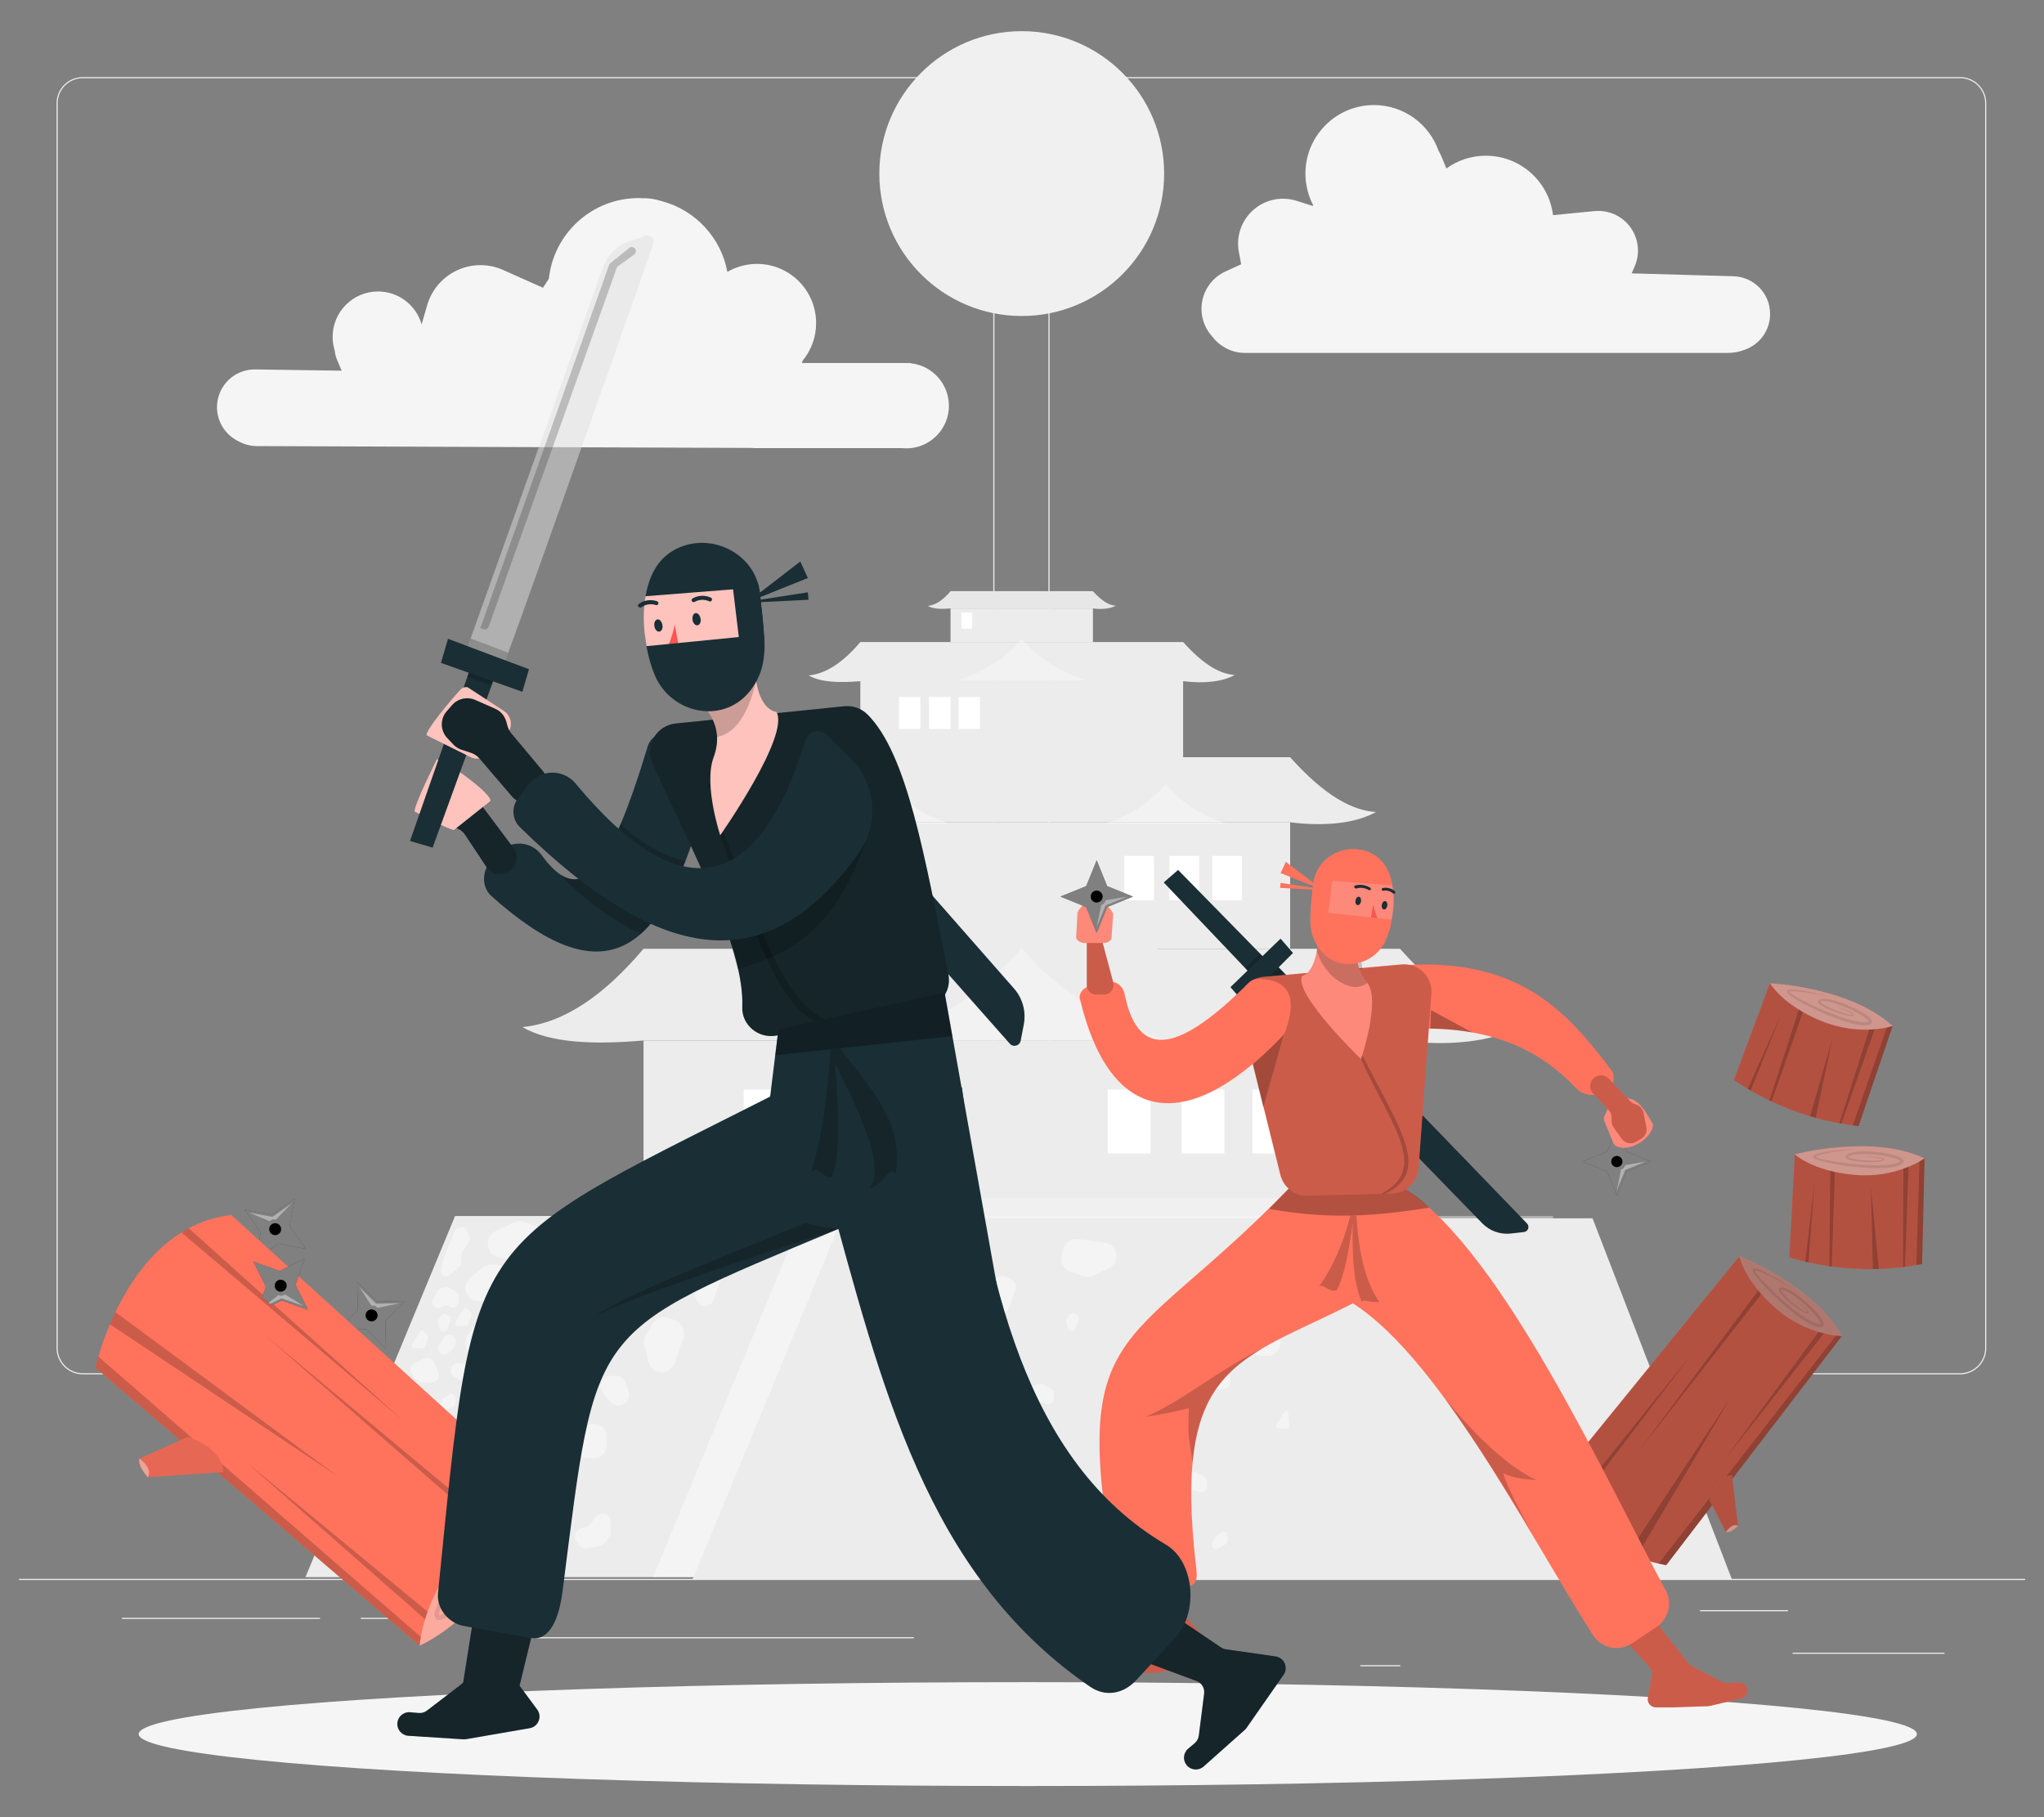 <?xml version="1.0" encoding="UTF-8"?>
<svg id="Layer_2" data-name="Layer 2" xmlns="http://www.w3.org/2000/svg" viewBox="0 0 540 480">
  <rect x="0" y="0" width="540" height="480" fill="#808080" stroke="none"/>
  <defs>
    <style>
      .cls-1, .cls-2, .cls-3, .cls-4, .cls-5, .cls-6, .cls-7, .cls-8, .cls-9, .cls-10, .cls-11, .cls-12, .cls-13, .cls-14, .cls-15, .cls-16, .cls-17, .cls-18, .cls-19, .cls-20, .cls-21 {
        stroke-width: 0px;
      }

      .cls-1, .cls-9, .cls-16, .cls-19 {
        fill: #fff;
      }

      .cls-1, .cls-20 {
        opacity: .4;
      }

      .cls-2 {
        fill: #ff735d;
      }

      .cls-3 {
        fill: #fd5551;
      }

      .cls-4 {
        fill: #e1e1e1;
      }

      .cls-4, .cls-9 {
        opacity: .5;
      }

      .cls-5 {
        fill: #ececec;
      }

      .cls-6 {
        fill: #fd897b;
      }

      .cls-22, .cls-13, .cls-19 {
        opacity: .2;
      }

      .cls-8 {
        opacity: .3;
      }

      .cls-10, .cls-17 {
        fill: #f5f5f5;
      }

      .cls-11 {
        fill: #f0f0f0;
      }

      .cls-12 {
        fill: none;
      }

      .cls-14 {
        fill: #1a2e35;
      }

      .cls-15 {
        fill: #e7e7e7;
      }

      .cls-17 {
        opacity: .42;
      }

      .cls-23, .cls-21 {
        opacity: .1;
      }

      .cls-18 {
        fill: #ffc3bd;
      }

      .cls-20 {
        fill: #fafafa;
      }
    </style>
  </defs>
  <g id="Layer_2-2" data-name="Layer 2">
    <g>
      <rect class="cls-12" width="540" height="480"/>
      <g>
        <g>
          <rect class="cls-5" x="5" y="417.05" width="530" height=".3"/>
          <rect class="cls-5" x="473.58" y="436.55" width="40.13" height=".3"/>
          <rect class="cls-5" x="359.39" y="439.84" width="10.53" height=".3"/>
          <rect class="cls-5" x="449.11" y="425.3" width="23.25" height=".3"/>
          <rect class="cls-5" x="32.21" y="427.34" width="52.33" height=".3"/>
          <rect class="cls-5" x="95.32" y="427.34" width="7.67" height=".3"/>
          <rect class="cls-5" x="127.93" y="432.45" width="113.49" height=".3"/>
          <path class="cls-5" d="m255.79,363.02H21.86c-3.81,0-6.92-3.1-6.92-6.92V27.27c0-3.81,3.1-6.91,6.92-6.91h233.94c3.81,0,6.91,3.1,6.91,6.91v328.84c0,3.81-3.1,6.92-6.91,6.92ZM21.86,20.66c-3.65,0-6.61,2.97-6.61,6.61v328.84c0,3.65,2.97,6.61,6.61,6.61h233.94c3.65,0,6.61-2.97,6.61-6.61V27.27c0-3.65-2.97-6.61-6.61-6.61H21.86Z"/>
          <path class="cls-5" d="m517.83,363.02h-233.94c-3.81,0-6.91-3.1-6.91-6.92V27.27c0-3.81,3.1-6.91,6.91-6.91h233.94c3.81,0,6.92,3.1,6.92,6.91v328.84c0,3.81-3.1,6.92-6.92,6.92ZM283.9,20.66c-3.65,0-6.61,2.97-6.61,6.61v328.84c0,3.65,2.97,6.61,6.61,6.61h233.94c3.65,0,6.61-2.97,6.61-6.61V27.27c0-3.65-2.97-6.61-6.61-6.61h-233.94Z"/>
        </g>
        <g>
          <g>
            <g>
              <g>
                <rect class="cls-5" x="170.01" y="274.84" width="199.85" height="47.08"/>
                <path class="cls-5" d="m138.02,271.3c11.09-1.08,21.71-8.54,31.99-20.69h199.85c12.89,14.39,23.17,19.87,31.99,20.4-7.57,4.17-18.78,5.46-31.99,3.83h-199.85c-13.2,1.13-24.67.69-31.99-3.53Z"/>
              </g>
              <g>
                <rect class="cls-5" x="199.03" y="217.2" width="141.81" height="33.4"/>
                <path class="cls-5" d="m176.33,214.7c7.87-.77,15.41-6.06,22.7-14.68h141.81c9.15,10.21,16.44,14.1,22.7,14.47-5.37,2.96-13.32,3.88-22.7,2.72h-141.81c-9.37.81-17.51.49-22.7-2.51Z"/>
              </g>
              <g>
                <rect class="cls-5" x="227.29" y="179.93" width="85.28" height="20.09"/>
                <path class="cls-5" d="m213.64,178.42c4.73-.46,9.26-3.64,13.65-8.83h85.28c5.5,6.14,9.89,8.48,13.65,8.7-3.23,1.78-8.01,2.33-13.65,1.64h-85.28c-5.63.48-10.53.29-13.65-1.51Z"/>
              </g>
              <g>
                <rect class="cls-5" x="251.12" y="160.73" width="37.62" height="8.86"/>
                <path class="cls-15" d="m245.1,160.06c2.09-.2,4.09-1.61,6.02-3.9h37.62c2.43,2.71,4.36,3.74,6.02,3.84-1.42.78-3.54,1.03-6.02.72h-37.62c-2.49.21-4.64.13-6.02-.67Z"/>
              </g>
              <path class="cls-5" d="m231.93,251.23c15.61-4.48,28.26-14.23,37.28-28.73,10.32,14.49,23.32,23.93,38.71,28.86v23.48h-75.99v-23.6Z"/>
              <path class="cls-20" d="m269.93,250.46c-10.53,12.29-23.38,20.06-38,24.38h75.99c-16.79-5.63-29.2-13.91-38-24.38Z"/>
              <path class="cls-20" d="m234.68,207.14c-4.56,5.32-10.12,8.68-16.44,10.55h32.89c-7.27-2.44-12.64-6.02-16.44-10.55Z"/>
              <path class="cls-20" d="m307.93,207.14c-4.56,5.32-10.12,8.68-16.44,10.55h32.89c-7.27-2.44-12.64-6.02-16.44-10.55Z"/>
              <path class="cls-20" d="m269.93,168.76c-4.74,5.54-10.53,9.03-17.11,10.98h34.23c-7.56-2.54-13.15-6.26-17.11-10.98Z"/>
              <rect class="cls-16" x="196.45" y="287.81" width="11.32" height="16.89"/>
              <rect class="cls-16" x="215.97" y="287.81" width="11.32" height="16.89"/>
              <rect class="cls-16" x="234.68" y="287.81" width="11.32" height="16.89"/>
              <rect class="cls-16" x="292.65" y="287.81" width="11.32" height="16.89"/>
              <rect class="cls-16" x="312.17" y="287.81" width="11.32" height="16.89"/>
              <rect class="cls-16" x="330.87" y="287.81" width="11.32" height="16.89"/>
              <rect class="cls-16" x="211.43" y="226.07" width="7.87" height="11.74"/>
              <rect class="cls-16" x="223.36" y="226.07" width="7.87" height="11.74"/>
              <rect class="cls-16" x="234.68" y="226.07" width="7.87" height="11.74"/>
              <rect class="cls-16" x="297.01" y="226.07" width="7.87" height="11.74"/>
              <rect class="cls-16" x="308.94" y="226.07" width="7.87" height="11.74"/>
              <rect class="cls-16" x="320.26" y="226.07" width="7.87" height="11.74"/>
              <rect class="cls-16" x="237.51" y="184.1" width="5.66" height="8.44"/>
              <rect class="cls-16" x="245.46" y="184.1" width="5.66" height="8.44"/>
              <rect class="cls-16" x="253.22" y="184.1" width="5.66" height="8.44"/>
              <rect class="cls-16" x="254.01" y="161.83" width="2.83" height="4.22"/>
            </g>
            <polygon class="cls-5" points="318.47 416.59 80.7 416.59 120.22 321.21 318.47 321.21 318.47 416.59"/>
            <polygon class="cls-1" points="410.3 416.59 172.52 416.59 212.04 321.21 410.3 321.21 410.3 416.59"/>
            <path class="cls-1" d="m127.24,334.95l-3.06,2.62c-1.47,1.26-1.63,3.48-.35,4.93h0c.66.75,1.61,1.19,2.62,1.19h3.98c1.54,0,2.89-1.01,3.33-2.48l.79-2.62c.67-2.23-1-4.48-3.33-4.48h-1.7c-.83,0-1.63.3-2.26.84Z"/>
            <path class="cls-1" d="m112.09,358.84l-2.54,1.17c-1.16.53-1.5,2.01-.7,3l1.15,1.42c.37.46.93.72,1.51.72h2.5c1.4,0,2.35-1.43,1.79-2.72l-1.11-2.59c-.43-1.01-1.61-1.46-2.61-1Z"/>
            <path class="cls-1" d="m144.46,392.43l-2.54,1.17c-1.16.53-1.5,2.01-.7,3l1.15,1.42c.37.46.93.72,1.51.72h2.5c1.4,0,2.35-1.43,1.79-2.72l-1.11-2.59c-.43-1.01-1.61-1.46-2.61-1Z"/>
            <path class="cls-1" d="m155.97,338.82l-2.54,1.17c-1.16.53-1.5,2.01-.7,3l1.15,1.42c.37.46.93.72,1.51.72h2.5c1.4,0,2.35-1.43,1.79-2.72l-1.11-2.59c-.43-1.01-1.61-1.46-2.61-1Z"/>
            <path class="cls-1" d="m138.68,374.91l-5.08,2.34c-2.31,1.07-2.99,4.02-1.39,6l2.3,2.83c.74.91,1.85,1.44,3.02,1.44h4.99c2.8,0,4.68-2.86,3.58-5.43l-2.22-5.17c-.86-2.02-3.22-2.92-5.21-2Z"/>
            <path class="cls-1" d="m126.69,387.63l-2.54,1.17c-1.16.53-1.5,2.01-.7,3l1.15,1.42c.37.46.93.72,1.51.72h2.5c1.4,0,2.35-1.43,1.79-2.72l-1.11-2.59c-.43-1.01-1.61-1.46-2.61-1Z"/>
            <path class="cls-1" d="m122.97,354.49v.2c0,1.83,1.48,3.31,3.31,3.31h1.71c1.83,0,3.31-1.48,3.31-3.31v-2.51c0-1.15-.6-2.22-1.58-2.82h0c-1.46-.9-3.37-.53-4.39.85l-1.71,2.31c-.42.57-.65,1.26-.65,1.97Z"/>
            <path class="cls-1" d="m151.92,381.66v.2c0,1.83,1.48,3.31,3.31,3.31h1.71c1.83,0,3.31-1.48,3.31-3.31v-2.51c0-1.15-.6-2.22-1.58-2.82h0c-1.46-.9-3.37-.53-4.39.85l-1.71,2.31c-.42.57-.65,1.26-.65,1.97Z"/>
            <path class="cls-1" d="m122.6,370.64l2.02,2.39c.87,1.03,2.35,1.28,3.5.59l.15-.09c1.16-.69,1.65-2.12,1.15-3.37l-.91-2.31c-.41-1.05-1.43-1.73-2.55-1.73h-1.25c-1.52,0-2.74,1.23-2.74,2.74h0c0,.65.23,1.27.65,1.77Z"/>
            <path class="cls-1" d="m159.26,367.9l2.02,2.39c.86,1.03,2.35,1.28,3.5.59l.15-.09c1.16-.69,1.65-2.12,1.15-3.37l-.91-2.31c-.41-1.05-1.43-1.73-2.55-1.73h-1.25c-1.52,0-2.74,1.23-2.74,2.74h0c0,.65.23,1.27.65,1.77Z"/>
            <path class="cls-1" d="m102.38,402.06l2.02,2.39c.87,1.03,2.35,1.28,3.5.59l.15-.09c1.16-.69,1.65-2.12,1.15-3.37l-.91-2.31c-.41-1.05-1.43-1.73-2.55-1.73h-1.25c-1.52,0-2.74,1.23-2.74,2.74h0c0,.65.23,1.27.65,1.77Z"/>
            <path class="cls-1" d="m104.25,369.81l1.66-1.46c.22-.2.49-.33.79-.39l2.86-.59c.5-.1,1.02.02,1.42.34l1.62,1.28c.41.33.65.82.65,1.34v.78c0,.95-.77,1.72-1.72,1.72h-6.13c-.71,0-1.35-.44-1.6-1.1h0c-.26-.67-.07-1.43.47-1.9Z"/>
            <path class="cls-1" d="m158.24,326.47l1.66-1.46c.22-.2.49-.33.79-.39l2.86-.59c.5-.1,1.02.02,1.42.34l1.62,1.28c.41.33.65.82.65,1.34v.78c0,.95-.77,1.72-1.72,1.72h-6.13c-.71,0-1.35-.44-1.6-1.1h0c-.26-.67-.07-1.43.47-1.9Z"/>
            <path class="cls-1" d="m94.33,409.77l1.66-1.46c.22-.2.49-.33.79-.39l2.86-.59c.5-.1,1.02.02,1.42.34l1.62,1.28c.41.33.65.82.65,1.34v.78c0,.95-.77,1.72-1.72,1.72h-6.13c-.71,0-1.35-.44-1.6-1.1h0c-.26-.67-.07-1.43.47-1.9Z"/>
            <path class="cls-1" d="m116.47,347.6l-.59.97c-.16.26-.21.58-.14.88l.35,1.39c.13.51.58.86,1.11.86h0c.49,0,.92-.31,1.08-.77l.75-2.15c.2-.57-.08-1.19-.63-1.42l-.5-.21c-.52-.22-1.13-.03-1.42.45Z"/>
            <path class="cls-1" d="m146.66,324.28l-.59.97c-.16.26-.21.58-.14.88l.35,1.39c.13.51.58.86,1.11.86h0c.49,0,.92-.31,1.08-.77l.75-2.15c.2-.57-.08-1.19-.63-1.42l-.5-.21c-.52-.22-1.13-.03-1.42.45Z"/>
            <path class="cls-1" d="m172.53,349.59l-1.87,3.03c-.51.82-.66,1.81-.42,2.75l1.09,4.38c.4,1.6,1.83,2.72,3.48,2.72h0c1.53,0,2.89-.97,3.39-2.41l2.34-6.74c.62-1.78-.24-3.73-1.97-4.48l-1.57-.67c-1.63-.7-3.54-.1-4.47,1.42Z"/>
            <path class="cls-1" d="m122.33,376.96l-1.22,1.98c-.33.54-.43,1.18-.28,1.8l.71,2.86c.26,1.04,1.2,1.77,2.27,1.77h0c1,0,1.88-.63,2.21-1.57l1.53-4.4c.4-1.16-.16-2.44-1.29-2.92l-1.03-.44c-1.07-.46-2.31-.06-2.92.93Z"/>
            <path class="cls-1" d="m133.67,356.88l-1.87,3.03c-.51.82-.66,1.81-.42,2.75l1.09,4.38c.4,1.6,1.83,2.72,3.48,2.72h0c1.53,0,2.89-.97,3.39-2.41l2.34-6.74c.62-1.78-.24-3.73-1.97-4.48l-1.57-.67c-1.63-.7-3.54-.1-4.47,1.42Z"/>
            <path class="cls-1" d="m167.68,339.73l-.91,1.48c-.25.4-.32.88-.21,1.34l.53,2.14c.19.78.89,1.32,1.7,1.32h0c.74,0,1.41-.47,1.65-1.17l1.14-3.29c.3-.87-.12-1.82-.96-2.18l-.77-.33c-.8-.34-1.72-.05-2.18.69Z"/>
            <path class="cls-1" d="m184.63,336.05l-1.29,2.1c-.35.57-.46,1.25-.29,1.9l.76,3.03c.28,1.1,1.27,1.88,2.41,1.88h0c1.06,0,2-.67,2.34-1.67l1.62-4.66c.43-1.23-.17-2.58-1.37-3.09l-1.09-.47c-1.13-.48-2.44-.07-3.09.98Z"/>
            <path class="cls-1" d="m120.16,325.18l-3.13,7.82c-.04.09-.06.18-.08.27l-.4,2.42c-.13.8.48,1.53,1.3,1.53h0c.32,0,.62-.11.86-.32l2.75-2.39c.29-.25.45-.61.45-.99v-2.18c0-.27.08-.53.24-.75l1.76-2.51c.24-.35.3-.8.16-1.2l-.68-1.9c-.24-.67-.97-1.03-1.65-.81l-.78.26c-.37.12-.66.4-.81.76Z"/>
            <path class="cls-1" d="m99.89,381.33l-1.24,2.77c-.37.82.18,1.75,1.07,1.84l4.35.43c.41.04.82-.12,1.1-.42l1.77-1.95c.22-.24.34-.56.34-.88v-3c0-.91-.9-1.54-1.75-1.23l-4.88,1.74c-.34.12-.61.37-.76.7Z"/>
            <path class="cls-1" d="m116.03,403.44l-2.5,1.71c-.74.51-.76,1.59-.05,2.13l3.48,2.64c.33.25.76.33,1.16.21l2.53-.74c.31-.09.58-.3.75-.57l1.57-2.56c.47-.77.04-1.78-.85-1.97l-5.07-1.06c-.35-.07-.71,0-1.01.2Z"/>
            <path class="cls-1" d="m84.81,409.5l2.84-6.89c.13-.31.41-.53.74-.57l4.11-.55c.29-.04.58.06.79.27l2.51,2.51c.39.39.36,1.04-.07,1.39l-2.21,1.79c-.33.27-.44.72-.27,1.11h0c.21.48,0,1.04-.49,1.25l-2.18.92c-.12.05-.24.07-.36.07h-4.54c-.67,0-1.12-.68-.87-1.3Z"/>
            <path class="cls-1" d="m95.07,392.55l-.27,1.75c-.17,1.14.57,2.21,1.7,2.45l2.43.52c.74.16,1.5-.08,2.02-.63l1.31-1.38c.65-.69.78-1.71.33-2.54l-.49-.89c-.38-.69-1.11-1.12-1.9-1.12h-2.98c-1.07,0-1.99.78-2.15,1.85Z"/>
            <path class="cls-1" d="m114.26,376.57l-1.23,1.86c-.5.76-.3,1.79.45,2.31h0c.65.45,1.53.38,2.1-.16l1.38-1.3c.34-.32.53-.76.53-1.22v-.61c0-1.12-1.08-1.93-2.15-1.61l-.15.04c-.38.11-.71.36-.93.69Z"/>
            <path class="cls-1" d="m129.43,398.28l-3.93-2.31c-1.61-.95-3.69-.43-4.67,1.16h0c-.85,1.38-.62,3.16.55,4.29l2.8,2.69c.68.66,1.61,1,2.56.95l1.24-.06c2.29-.12,3.83-2.4,3.07-4.57l-.11-.31c-.27-.77-.8-1.41-1.5-1.83Z"/>
            <path class="cls-1" d="m117.19,353.35l-1.23,1.86c-.5.76-.3,1.79.45,2.31h0c.65.45,1.53.38,2.1-.16l1.38-1.3c.34-.32.53-.76.53-1.22v-.61c0-1.12-1.08-1.93-2.15-1.61l-.15.04c-.38.11-.71.36-.93.69Z"/>
            <path class="cls-1" d="m157.68,352.9l-2.6-.48c-1.07-.2-2.09.49-2.31,1.55h0c-.19.92.29,1.85,1.15,2.22l2.06.91c.5.22,1.07.23,1.58.01l.66-.28c1.22-.52,1.61-2.07.77-3.1l-.12-.15c-.3-.36-.72-.61-1.18-.7Z"/>
            <path class="cls-1" d="m124.03,360.54l-2.6-.48c-1.07-.2-2.09.49-2.31,1.55h0c-.19.92.29,1.85,1.15,2.22l2.06.91c.5.22,1.07.23,1.58.01l.66-.28c1.22-.52,1.61-2.07.77-3.1l-.12-.15c-.3-.36-.72-.61-1.18-.7Z"/>
            <path class="cls-1" d="m151.42,324.9l-1.23,1.86c-.5.76-.3,1.79.45,2.31h0c.65.45,1.53.38,2.1-.16l1.38-1.3c.34-.32.53-.76.53-1.22v-.61c0-1.12-1.08-1.93-2.15-1.61l-.15.05c-.38.11-.71.36-.93.69Z"/>
            <path class="cls-1" d="m116.86,369.79l-.64,1.57c-.29.7.23,1.46.98,1.46h0c.19,0,.38-.05.54-.15l2.04-1.2c.32-.19.52-.54.52-.91v-1.33c0-.86-.96-1.36-1.67-.87l-1.4.97c-.17.12-.3.28-.38.47Z"/>
            <path class="cls-1" d="m101.5,375.06l-.64,1.57c-.29.7.23,1.46.98,1.46h0c.19,0,.38-.05.54-.15l2.04-1.2c.32-.19.52-.54.52-.91v-1.33c0-.86-.96-1.36-1.67-.87l-1.4.97c-.17.12-.3.28-.38.47Z"/>
            <path class="cls-1" d="m136.63,404.1l-2.09,1.72c-.93.77-.79,2.23.27,2.8h0c.27.14.57.21.87.2l3.78-.15c.6-.02,1.14-.36,1.43-.89l1-1.87c.65-1.2-.32-2.64-1.68-2.49l-2.7.3c-.33.04-.63.17-.89.37Z"/>
            <path class="cls-1" d="m110.92,351.74l-2.03,3.38c-.26.44.05,1,.57,1h2.19c.28,0,.54-.18.63-.45l.82-2.4c.08-.24.02-.5-.16-.68l-.98-.98c-.3-.3-.81-.24-1.04.13Z"/>
            <path class="cls-1" d="m144.53,351.45l-1.9-10.74c-.25-1.4-1.93-2-3.01-1.06l-4.57,3.97c-.59.51-.79,1.35-.5,2.07l2.64,6.49c.26.65.87,1.09,1.57,1.14l3.83.27c1.19.08,2.14-.97,1.93-2.15Z"/>
            <path class="cls-1" d="m112.36,412.12l-1.56-4.84c-.2-.63-1.02-.8-1.46-.3l-1.86,2.13c-.24.28-.28.67-.1.99l1.63,2.83c.16.28.47.45.8.43l1.79-.12c.55-.04.93-.59.76-1.12Z"/>
            <path class="cls-1" d="m180.46,323.28l-10.25,2.07c-1.34.27-1.5,1.97-.28,3.03l5.17,4.52c.67.58,1.56.77,2.21.46l5.81-2.75c.58-.27.86-.89.73-1.59l-.73-3.84c-.23-1.19-1.53-2.13-2.66-1.9Z"/>
            <path class="cls-1" d="m148.84,370.54l-4.19-3.41c-.55-.45-1.37-.12-1.47.58l-.42,2.97c-.05.38.14.76.49.94l3.09,1.58c.31.16.68.13.96-.08l1.52-1.14c.47-.35.49-1.06.03-1.43Z"/>
            <path class="cls-1" d="m147.71,335.19l-2.03,3.38c-.27.44.05,1,.57,1h2.19c.28,0,.54-.18.63-.45l.82-2.4c.08-.24.02-.5-.16-.68l-.98-.98c-.3-.3-.81-.24-1.04.13Z"/>
            <path class="cls-1" d="m122.38,345.85l-2.03,3.38c-.27.44.05,1,.57,1h2.19c.28,0,.54-.18.63-.45l.82-2.4c.08-.24.02-.5-.16-.68l-.98-.98c-.3-.3-.81-.24-1.04.13Z"/>
            <path class="cls-1" d="m116.22,340.41l1.05-.38c.44-.16.92-.12,1.33.11l1.84,1.05c.49.28.8.81.8,1.38v1.21c0,1.27-1.42,2.02-2.47,1.31h0c-.49-.33-1.13-.36-1.66-.07l-.58.32c-1.36.75-2.87-.69-2.19-2.08l1-2.05c.18-.37.5-.65.88-.79Z"/>
            <path class="cls-1" d="m160.92,406.05l-1.02,1.33c-.43.55-1.06.94-1.73,1.06l-3.06.54c-.82.15-1.59-.13-2.01-.72l-.89-1.25c-.94-1.32.26-3.36,2.09-3.56h0c.86-.09,1.68-.63,2.11-1.39l.48-.85c1.12-1.98,4.07-1.84,4.26.21l.28,3.02c.05.54-.13,1.12-.51,1.61Z"/>
            <path class="cls-1" d="m138.59,322.8l2.45.87c1.02.36,1.83,1.16,2.22,2.17l1.75,4.62c.47,1.24.24,2.63-.61,3.66l-1.79,2.17c-1.88,2.28-5.55,1.53-6.39-1.3h0c-.39-1.33-1.5-2.33-2.87-2.58l-1.52-.28c-3.55-.66-4.14-5.49-.85-6.99l4.84-2.2c.87-.4,1.86-.44,2.76-.12Z"/>
            <path class="cls-1" d="m106.1,394.16l-.48-2.56c-.2-1.07.08-2.17.77-3.01l3.12-3.83c.84-1.03,2.16-1.53,3.47-1.31l2.77.46c2.92.48,4.11,4.03,2.08,6.18h0c-.96,1.01-1.26,2.47-.8,3.78l.52,1.46c1.21,3.4-2.68,6.34-5.62,4.25l-4.34-3.08c-.78-.55-1.31-1.39-1.49-2.33Z"/>
            <line class="cls-13" x1="390.63" y1="362.67" x2="391.73" y2="367.05"/>
            <polygon class="cls-5" points="457.56 417.19 182.96 417.19 222.47 321.81 420.73 321.81 457.56 417.19"/>
            <path class="cls-1" d="m314.52,340.99l-2.54,1.17c-1.16.53-1.5,2.01-.7,3l1.15,1.42c.37.46.93.72,1.51.72h2.5c1.4,0,2.35-1.43,1.79-2.72l-1.11-2.59c-.43-1.01-1.61-1.46-2.61-1Z"/>
            <path class="cls-1" d="m329.87,354.65v.2c0,1.83,1.48,3.31,3.31,3.31h1.71c1.83,0,3.31-1.48,3.31-3.31v-2.51c0-1.15-.6-2.22-1.58-2.82h0c-1.46-.9-3.37-.53-4.39.85l-1.71,2.31c-.42.57-.65,1.26-.65,1.97Z"/>
            <path class="cls-1" d="m262.28,390.74v.2c0,1.83,1.48,3.31,3.31,3.31h1.71c1.83,0,3.31-1.48,3.31-3.31v-2.51c0-1.15-.6-2.22-1.58-2.82h0c-1.46-.9-3.37-.53-4.39.85l-1.71,2.31c-.42.57-.65,1.26-.65,1.97Z"/>
            <path class="cls-1" d="m291.61,373.21l2.02,2.39c.87,1.03,2.35,1.28,3.5.59l.15-.09c1.16-.69,1.65-2.12,1.15-3.37l-.91-2.31c-.41-1.05-1.43-1.73-2.55-1.73h-1.25c-1.52,0-2.74,1.23-2.74,2.74h0c0,.65.23,1.27.65,1.77Z"/>
            <path class="cls-1" d="m237.26,370.07l2.02,2.39c.86,1.03,2.35,1.28,3.5.59l.15-.09c1.16-.69,1.65-2.12,1.15-3.37l-.91-2.31c-.41-1.05-1.43-1.73-2.55-1.73h-1.25c-1.52,0-2.74,1.23-2.74,2.74h0c0,.65.23,1.27.65,1.77Z"/>
            <path class="cls-1" d="m315.97,363.82l1.66-1.46c.22-.2.49-.33.79-.39l2.86-.59c.5-.1,1.02.02,1.42.34l1.62,1.28c.41.33.65.82.65,1.34v.78c0,.95-.77,1.72-1.72,1.72h-6.13c-.71,0-1.35-.44-1.6-1.1h0c-.26-.67-.07-1.43.47-1.9Z"/>
            <path class="cls-1" d="m236.24,328.65l1.66-1.46c.22-.2.49-.33.79-.39l2.86-.59c.5-.1,1.02.02,1.42.34l1.62,1.28c.41.33.65.82.65,1.34v.78c0,.95-.77,1.72-1.72,1.72h-6.13c-.71,0-1.35-.44-1.6-1.1h0c-.26-.67-.07-1.43.47-1.9Z"/>
            <path class="cls-1" d="m308.36,355.22l-.59.97c-.16.26-.21.58-.14.88l.35,1.39c.13.51.58.86,1.11.86h0c.49,0,.92-.31,1.08-.77l.75-2.15c.2-.57-.08-1.19-.63-1.42l-.5-.21c-.52-.22-1.13-.03-1.42.45Z"/>
            <path class="cls-1" d="m282.39,347.45l-.59.97c-.16.26-.21.58-.14.88l.35,1.39c.13.51.58.86,1.11.86h0c.49,0,.92-.31,1.08-.77l.75-2.15c.2-.57-.08-1.19-.63-1.42l-.5-.21c-.52-.22-1.13-.03-1.42.45Z"/>
            <path class="cls-1" d="m250.53,351.76l-1.87,3.03c-.51.82-.66,1.81-.42,2.75l1.09,4.38c.4,1.6,1.83,2.72,3.48,2.72h0c1.53,0,2.89-.97,3.39-2.41l2.34-6.74c.62-1.78-.24-3.73-1.97-4.48l-1.57-.67c-1.63-.7-3.54-.1-4.47,1.42Z"/>
            <path class="cls-1" d="m282.74,335.88l3.35,1.22c.91.33,1.91.28,2.78-.14l4.07-1.95c1.48-.71,2.29-2.34,1.96-3.96h0c-.31-1.5-1.53-2.63-3.04-2.83l-7.07-.94c-1.87-.25-3.61.99-3.99,2.84l-.34,1.68c-.36,1.74.62,3.48,2.29,4.09Z"/>
            <path class="cls-1" d="m245.68,341.91l-.91,1.48c-.25.4-.32.88-.21,1.34l.53,2.14c.19.78.89,1.32,1.7,1.32h0c.74,0,1.41-.47,1.65-1.17l1.14-3.29c.3-.87-.12-1.82-.96-2.18l-.77-.33c-.8-.34-1.72-.05-2.18.69Z"/>
            <path class="cls-1" d="m262.63,338.22l-1.29,2.1c-.35.57-.46,1.25-.29,1.9l.76,3.03c.28,1.1,1.27,1.88,2.41,1.88h0c1.06,0,2-.67,2.34-1.67l1.62-4.66c.43-1.23-.17-2.58-1.37-3.09l-1.09-.47c-1.13-.48-2.44-.07-3.09.98Z"/>
            <path class="cls-1" d="m339.7,329.7l-1.23,1.86c-.5.76-.3,1.79.45,2.31h0c.65.45,1.53.38,2.1-.16l1.38-1.3c.34-.32.53-.76.53-1.22v-.61c0-1.12-1.08-1.93-2.15-1.61l-.15.05c-.38.11-.71.36-.93.69Z"/>
            <path class="cls-1" d="m320.9,406.19l-.64,1.57c-.29.7.23,1.46.98,1.46h0c.19,0,.38-.05.54-.15l2.04-1.2c.32-.19.52-.54.52-.91v-1.33c0-.86-.96-1.36-1.67-.87l-1.4.97c-.17.12-.3.28-.38.47Z"/>
            <path class="cls-1" d="m340.3,372.83c-.3-.3-.81-.24-1.04.13l-2.03,3.38c-.26.44.05,1,.57,1h2.19c.28,0,.54-.18.63-.45"/>
            <path class="cls-1" d="m258.46,325.46l-10.25,2.07c-1.34.27-1.5,1.97-.28,3.03l5.17,4.52c.67.58,1.56.77,2.21.46l5.81-2.75c.58-.27.86-.89.73-1.59l-.73-3.84c-.23-1.19-1.53-2.13-2.66-1.9Z"/>
            <path class="cls-1" d="m313.91,389.25l1.05-.38c.44-.16.92-.12,1.33.11l1.84,1.05c.49.28.8.81.8,1.38v1.21c0,1.27-1.42,2.02-2.47,1.31h0c-.49-.33-1.13-.36-1.66-.07l-.58.32c-1.36.75-2.87-.69-2.19-2.08l1-2.05c.18-.37.5-.65.88-.79Z"/>
            <path class="cls-1" d="m273.39,365.97l1.05-.38c.44-.16.92-.12,1.33.11l1.84,1.05c.49.28.8.81.8,1.38v1.21c0,1.27-1.42,2.02-2.47,1.31h0c-.49-.33-1.13-.36-1.66-.07l-.58.32c-1.36.75-2.87-.69-2.19-2.08l1-2.05c.18-.37.5-.65.88-.79Z"/>
          </g>
          <rect class="cls-19" x="170.01" y="316.42" width="200.22" height="4.79"/>
        </g>
        <circle class="cls-11" cx="269.93" cy="45.85" r="37.62"/>
        <path class="cls-10" d="m467.46,80.99h0c-.91-4.56-4.85-7.88-9.5-8.02l-26.88-.76.82-1.94c1.76-4.15.66-8.97-2.72-11.95-2.18-1.92-5.06-2.85-7.95-2.56l-10.94,1.07c-1.09-8.84-8.61-15.7-17.75-15.7-3.9,0-7.49,1.26-10.43,3.37l-1.17-2.87c-.26-.63-.56-1.24-.9-1.83-2.49-7.02-9.18-12.05-17.05-12.05-10,0-18.11,8.11-18.11,18.11,0,2.99.74,5.81,2.02,8.3l-.03.25-4.35-1.37c-3.55-1.12-7.41-.51-10.44,1.65h0c-3.77,2.68-5.64,7.3-4.79,11.84l.61,3.27-4.16,1.91c-3.13,1.44-5.39,4.28-6.09,7.64-.67,3.23.16,6.59,2.26,9.13l.66.8c2.08,2.52,5.19,3.97,8.45,3.94h127.39c2.01,0,4-.48,5.79-1.39h0c3.98-2.03,6.12-6.45,5.24-10.83Z"/>
        <path class="cls-10" d="m250.68,107.16c0-5.82-4.41-10.6-10.07-11.2v-.07h-28.71l.11-.57c2.25-2.71,3.6-6.18,3.6-9.98,0-8.63-7-15.63-15.63-15.63-2.85,0-5.52.78-7.82,2.11-1.67-9.05-8.44-16.29-17.22-18.66-1.8-.59-3.67-.87-5.55-.81-.22,0-.44-.03-.67-.03-12.32,0-22.45,9.34-23.72,21.32l-1.56,2.37-10.52-4.7c-4.11-1.84-8.84-1.68-12.82.42-3.53,1.86-6.15,5.08-7.26,8.92l-1.45,5.02c-1.44-5.01-6.05-8.68-11.52-8.68-6.62,0-11.99,5.37-11.99,11.99,0,1.24.19,2.43.53,3.55.1.87.3,1.74.66,2.58l1.19,2.8-23.25-.33c-4.65.14-8.58,3.46-9.49,8.02h0c-.87,4.38,1.27,8.81,5.25,10.84l.59.3c1.4.72,2.96,1.09,4.54,1.09l131.15.49v.05h39.19c.39.04.78.06,1.19.06s.8-.02,1.19-.06h.01c5.66-.6,10.07-5.39,10.07-11.2Z"/>
        <ellipse id="_Path_" data-name="&amp;lt;Path&amp;gt;" class="cls-10" cx="271.53" cy="458.05" rx="234.89" ry="13.72"/>
        <g>
          <path class="cls-2" d="m485.88,351.7c.25.4.49.81.71,1.22l-46.4,60.51s-.75-.12-2.01-.42c-1.43-.33-3.51-.89-5.88-1.75-.72-.26-1.47-.54-2.23-.86-5.11-2.12-11.03-5.58-14.82-11-.29-.41-.57-.83-.82-1.27-1.32-2.17-2.3-4.63-2.79-7.43l47.87-58.86s18.51,7.15,26.37,19.86Z"/>
          <path class="cls-17" d="m486.59,352.92s-9.08-.03-17.45-7.32c-8.38-7.29-9.64-13.76-9.64-13.76,0,0,19.7,7.6,27.09,21.08Z"/>
          <g class="cls-23">
            <path class="cls-7" d="m473.44,340.23c-2.41-1.35-4.83-2.71-7.34-3.85-.63-.28-1.26-.56-1.9-.75-.16-.05-.32-.08-.47-.1-.08-.01-.14,0-.21,0-.02,0-.05.01-.07.01.02,0,.06-.04.06-.06,0-.04.05.18.12.3.07.14.16.28.26.42.78,1.1,1.74,2.11,2.69,3.1,1.93,1.96,3.94,3.85,6.06,5.61,1.06.88,2.14,1.72,3.27,2.5,1.12.77,2.29,1.51,3.51,2.02.3.13.62.23.92.31.28.09.65.07.65.05,0,.11,0-.23-.14-.49-.13-.28-.31-.56-.5-.83-.78-1.09-1.72-2.09-2.7-3.05-.98-.95-2.02-1.86-3.11-2.68-.54-.41-1.1-.8-1.68-1.16-.57-.35-1.17-.68-1.78-.83-.15-.04-.31-.07-.44-.08-.16-.02-.18.04-.14-.03,0-.02.02.15.09.27.07.13.16.27.25.4.39.53.86,1.03,1.35,1.51.98.95,2.03,1.85,3.14,2.66.55.4,1.12.8,1.72,1.08.15.07.31.12.45.14.02,0,.07,0,.06,0,0,0,0,0-.01.02,0,.02,0,.02,0,0,0-.02-.03-.11-.07-.17-.17-.27-.4-.53-.63-.79-.95-1-1.97-1.93-3-2.86,1.09.86,2.16,1.73,3.16,2.71.25.25.49.49.7.8.05.09.11.15.12.3.02.05-.06.22-.14.23-.09.05-.13.02-.2.03-.21-.02-.37-.08-.54-.14-.67-.27-1.26-.65-1.84-1.03-1.15-.79-2.24-1.66-3.27-2.61-.51-.48-1.01-.97-1.46-1.54-.11-.15-.22-.3-.31-.47-.08-.18-.21-.36-.14-.72.05-.19.24-.33.37-.37.14-.05.25-.05.36-.05.21,0,.4.04.58.08,1.46.38,2.6,1.22,3.74,2.03,1.12.84,2.19,1.75,3.2,2.71,1.01.97,1.98,1.97,2.82,3.13.21.29.41.6.58.94.08.18.16.35.2.59.03.1.02.26,0,.4-.03.14-.12.35-.25.44-.07.05-.14.1-.22.14-.07.02-.13.03-.19.05-.14.04-.25.03-.35.03-.23,0-.4-.05-.59-.08-.36-.09-.71-.2-1.05-.34-1.33-.56-2.51-1.34-3.65-2.14-1.14-.81-2.23-1.68-3.3-2.57-2.12-1.8-4.16-3.7-6.04-5.75-.94-1.03-1.87-2.06-2.66-3.24-.1-.15-.19-.3-.28-.47-.04-.09-.08-.17-.11-.27-.03-.11-.08-.21-.02-.41.03-.11.14-.2.24-.24l.19-.03c.11,0,.22,0,.31.02.19.03.37.08.54.13.68.22,1.31.52,1.94.83,2.47,1.27,4.84,2.7,7.17,4.21Z"/>
          </g>
          <g class="cls-22">
            <path class="cls-7" d="m446.62,358.07l-31.39,41.33c-.29-.41-.57-.83-.82-1.27l32.21-40.07Z"/>
            <path class="cls-7" d="m464.52,340.89c.19.24.39.48.6.72l.02.44-32.64,41.8,32.02-42.96Z"/>
            <path class="cls-7" d="m457.31,368.99l-25.01,42.27c-.72-.26-1.47-.54-2.23-.86l27.24-41.41Z"/>
            <path class="cls-7" d="m481.84,352.21l-26.48,33.67,25.08-34.04c.49.14.95.27,1.39.38Z"/>
            <path class="cls-7" d="m486.59,352.92l-46.4,60.51s-.75-.12-2.01-.42l46.85-60.21c.99.12,1.57.12,1.57.12Z"/>
          </g>
          <path class="cls-8" d="m485.88,351.7c.25.4.49.81.71,1.22l-46.4,60.51s-.75-.12-2.01-.42c-1.43-.33-3.51-.89-5.88-1.75-.72-.26-1.47-.54-2.23-.86-5.11-2.12-11.03-5.58-14.82-11-.29-.41-.57-.83-.82-1.27-1.32-2.17-2.3-4.63-2.79-7.43l47.87-58.86s18.51,7.15,26.37,19.86Z"/>
          <path class="cls-2" d="m451.62,396.27l4.34,8.43s1.09.46,3.23-1.66l-1.64-13.39s-4.02-.18-5.93,6.62Z"/>
          <path class="cls-8" d="m457.56,389.64l1.63,13.38c-2.14,2.12-3.23,1.67-3.23,1.67l-4.34-8.43c1.91-6.8,5.94-6.62,5.94-6.62Z"/>
          <path class="cls-17" d="m459.19,403.03c-2.14,2.12-3.23,1.67-3.23,1.67,0,0,1.58-2.54,3.23-1.67Z"/>
        </g>
        <g>
          <path class="cls-2" d="m491.03,297.46c-.52-.06-1.04-.12-1.54-.2-1.04-.13-2.04-.29-3.03-.46-.17-.03-.34-.06-.51-.09-2.17-.4-4.27-.89-6.26-1.44-.5-.14-1-.29-1.5-.42-3.73-1.12-7.12-2.46-10.16-3.89-.2-.09-.4-.18-.58-.28-1.78-.85-3.43-1.73-4.95-2.62-.26-.14-.51-.29-.76-.44-1.33-.79-2.55-1.57-3.67-2.33l9.52-25.56s10.44.44,20.58,4.32c.25.09.51.2.75.3.08.03.16.06.24.1.37.15.74.29,1.1.46,1.11.48,2.22,1.01,3.3,1.59.42.23.85.46,1.25.71.8.47,1.57.97,2.32,1.5.06.04.11.08.17.13.18.12.35.24.52.38.02,0,.05.02.05.03.35.27.71.54,1.04.82.38.32.74.63,1.09.95l-8.99,26.44Z"/>
          <path class="cls-8" d="m491.03,297.46c-.52-.06-1.04-.12-1.54-.2-1.04-.13-2.04-.29-3.03-.46-.17-.03-.34-.06-.51-.09-2.17-.4-4.27-.89-6.26-1.44-.5-.14-1-.29-1.5-.42-3.73-1.12-7.12-2.46-10.16-3.89-.2-.09-.4-.18-.58-.28-1.78-.85-3.43-1.73-4.95-2.62-.26-.14-.51-.29-.76-.44-1.33-.79-2.55-1.57-3.67-2.33l9.52-25.56s10.44.44,20.58,4.32c.25.09.51.2.75.3.08.03.16.06.24.1.37.15.74.29,1.1.46,1.11.48,2.22,1.01,3.3,1.59.42.23.85.46,1.25.71.8.47,1.57.97,2.32,1.5.06.04.11.08.17.13.18.12.35.24.52.38.02,0,.05.02.05.03.35.27.71.54,1.04.82.38.32.74.63,1.09.95l-8.99,26.44Z"/>
          <path class="cls-17" d="m500.02,271.02s-8.61,2.88-18.87-1.34c-10.27-4.22-13.54-9.95-13.54-9.95,0,0,21.1.89,32.42,11.29Z"/>
          <g class="cls-23">
            <path class="cls-7" d="m483.49,263.21c-2.72-.5-5.44-1.02-8.18-1.29-.68-.06-1.37-.13-2.04-.1-.17,0-.33.02-.48.05-.08.01-.14.04-.2.06-.02.01-.04.02-.06.03.02,0,.04-.05.04-.08-.02-.03.1.16.21.24.11.11.25.21.38.31,1.09.79,2.32,1.44,3.54,2.07,2.46,1.24,4.97,2.39,7.54,3.37,1.28.49,2.58.94,3.9,1.33,1.31.37,2.65.7,3.98.79.33.03.66.02.97,0,.29,0,.64-.14.63-.16.04.11-.07-.22-.29-.42-.21-.22-.47-.43-.74-.63-1.08-.78-2.3-1.43-3.53-2.02-1.24-.59-2.51-1.11-3.8-1.54-.65-.22-1.3-.41-1.96-.56-.66-.15-1.32-.26-1.96-.22-.16,0-.32.03-.45.07-.16.04-.16.1-.14.02-.01-.01.06.13.17.23.11.1.23.2.37.3.54.38,1.15.7,1.76,1,1.23.59,2.52,1.1,3.83,1.51.65.2,1.32.4,1.98.47.16.01.34.02.47,0,.02,0,.07-.02.05-.02,0,0,0,0,0,.02,0,.02,0,.02,0,.01,0-.02-.07-.09-.12-.14-.25-.2-.55-.38-.85-.54-1.22-.64-2.49-1.2-3.76-1.74,1.3.46,2.6.95,3.86,1.55.31.16.62.31.92.53.07.07.15.11.21.25.04.04.02.23-.05.26-.07.07-.12.07-.18.09-.2.05-.38.05-.56.04-.72-.04-1.4-.21-2.07-.39-1.34-.38-2.65-.86-3.93-1.42-.64-.29-1.27-.59-1.87-.99-.15-.1-.3-.21-.45-.35-.13-.15-.32-.27-.36-.63-.02-.2.12-.39.23-.46.12-.09.23-.13.33-.16.2-.06.39-.09.57-.11,1.5-.11,2.86.32,4.19.73,1.33.43,2.63.95,3.9,1.54,1.27.59,2.51,1.24,3.68,2.06.29.21.58.44.85.71.13.15.27.28.38.5.06.08.1.24.13.38.02.14,0,.37-.1.5-.05.07-.1.14-.16.2-.06.04-.11.07-.17.11-.12.08-.22.11-.33.14-.21.07-.4.08-.59.11-.37.03-.74.04-1.1.01-1.44-.11-2.8-.46-4.14-.86-1.34-.4-2.65-.87-3.95-1.38-2.58-1.03-5.12-2.17-7.56-3.51-1.22-.68-2.43-1.35-3.56-2.22-.14-.11-.28-.23-.41-.36-.07-.07-.13-.14-.2-.22-.06-.09-.14-.17-.15-.38,0-.11.07-.24.15-.3l.17-.09c.1-.04.21-.07.3-.08.19-.03.37-.04.55-.05.72,0,1.41.07,2.1.16,2.75.41,5.46,1.01,8.14,1.69Z"/>
          </g>
          <g class="cls-22">
            <path class="cls-7" d="m470.54,267.97l-8.04,20.09c-.26-.14-.51-.29-.76-.44l8.79-19.65Z"/>
            <path class="cls-7" d="m468.04,290.95c-.2-.09-.4-.18-.58-.28l7.79-23.97h0c.25.14.53.31.79.47h0s.18.41.18.41l-8.18,23.36Z"/>
            <path class="cls-7" d="m479.7,295.27c-.5-.14-1-.29-1.5-.42l6.01-20.95-4.52,21.37Z"/>
            <path class="cls-7" d="m486.46,296.8c-.17-.03-.34-.06-.51-.09l7.89-24.75c.13,0,.26,0,.38-.02.21,0,.41-.02.61-.04.16,0,.3-.02.45-.03l-8.82,24.93Z"/>
            <path class="cls-7" d="m491.03,297.46c-.52-.06-1.04-.12-1.54-.2l9-25.86c.97-.2,1.53-.39,1.53-.39l-8.99,26.44Z"/>
          </g>
        </g>
        <g>
          <path class="cls-2" d="m507.81,333.89c-.51.1-1.03.2-1.53.27-1.03.19-2.03.34-3.03.47-.17.02-.34.05-.51.06-2.19.27-4.34.43-6.4.5-.52.01-1.04.03-1.55.04-3.89.05-7.53-.21-10.86-.67-.22-.02-.43-.05-.64-.09-1.95-.28-3.79-.62-5.51-1.01-.29-.06-.58-.12-.85-.19-1.5-.35-2.9-.73-4.2-1.12l1.42-27.23s10.09-2.71,20.93-2.05c.27.01.54.04.81.06.08,0,.17,0,.25.02.4.03.8.06,1.18.11,1.21.12,2.42.3,3.63.53.47.09.95.19,1.41.3.9.21,1.79.45,2.66.73.07.02.13.04.2.07.2.06.41.13.61.21.02,0,.05,0,.06.01.42.15.84.3,1.24.46.45.19.89.38,1.32.58l-.65,27.92Z"/>
          <path class="cls-8" d="m507.81,333.89c-.51.1-1.03.2-1.53.27-1.03.19-2.03.34-3.03.47-.17.02-.34.05-.51.06-2.19.27-4.34.43-6.4.5-.52.01-1.04.03-1.55.04-3.89.05-7.53-.21-10.86-.67-.22-.02-.43-.05-.64-.09-1.95-.28-3.79-.62-5.51-1.01-.29-.06-.58-.12-.85-.19-1.5-.35-2.9-.73-4.2-1.12l1.42-27.23s10.09-2.71,20.93-2.05c.27.01.54.04.81.06.08,0,.17,0,.25.02.4.03.8.06,1.18.11,1.21.12,2.42.3,3.63.53.47.09.95.19,1.41.3.9.21,1.79.45,2.66.73.07.02.13.04.2.07.2.06.41.13.61.21.02,0,.05,0,.06.01.42.15.84.3,1.24.46.45.19.89.38,1.32.58l-.65,27.92Z"/>
          <path class="cls-17" d="m508.46,305.97s-7.35,5.33-18.41,4.38c-11.07-.95-15.9-5.43-15.9-5.43,0,0,20.39-5.48,34.31,1.05Z"/>
          <g class="cls-23">
            <path class="cls-7" d="m490.35,303.48c-2.75.34-5.5.66-8.2,1.22-.67.15-1.35.29-1.97.52-.16.06-.31.12-.44.19-.07.03-.12.08-.17.11-.01.02-.03.04-.05.05.02-.01.02-.06.02-.09-.03-.03.15.12.27.17.14.07.3.13.45.18,1.28.43,2.64.68,4,.92,2.72.44,5.45.79,8.2.95,1.37.08,2.75.13,4.12.1,1.36-.04,2.74-.13,4.03-.44.32-.07.63-.18.93-.29.28-.1.57-.33.55-.34.07.09-.13-.19-.41-.31-.27-.15-.58-.27-.89-.38-1.27-.42-2.63-.67-3.98-.87-1.36-.19-2.72-.31-4.09-.33-.68-.01-1.36,0-2.04.06-.67.06-1.34.14-1.93.38-.15.06-.29.13-.41.2-.14.08-.12.14-.13.06-.02,0,.1.11.23.16.13.07.28.12.44.18.63.2,1.31.32,1.98.42,1.35.19,2.73.29,4.1.29.68,0,1.38-.01,2.03-.15.16-.03.32-.08.45-.15.01-.01.06-.04.05-.03,0,0,0,0,0,.02,0,.02,0,.01,0,.01,0-.02-.09-.07-.16-.1-.3-.12-.64-.19-.98-.26-1.35-.25-2.73-.4-4.11-.54,1.38.05,2.77.13,4.14.32.35.05.69.11,1.04.23.09.04.18.06.28.17.05.03.09.21.03.27-.05.09-.09.1-.14.14-.18.11-.35.16-.52.21-.7.18-1.4.22-2.1.25-1.4.04-2.79-.02-4.18-.18-.7-.08-1.39-.19-2.08-.39-.17-.05-.35-.11-.53-.2-.17-.1-.39-.16-.54-.49-.08-.18,0-.41.08-.51.09-.12.18-.19.26-.25.18-.12.35-.2.52-.27,1.4-.55,2.82-.55,4.22-.56,1.4.01,2.8.12,4.18.3,1.39.19,2.76.43,4.13.86.34.11.68.24,1.02.42.17.1.34.19.51.36.08.06.17.19.24.32.06.13.11.36.05.51-.02.08-.06.17-.09.24-.04.06-.08.1-.13.15-.09.11-.18.17-.27.23-.18.14-.35.2-.53.28-.35.14-.69.26-1.05.34-1.41.33-2.81.4-4.21.43-1.4.02-2.79-.04-4.18-.13-2.77-.21-5.54-.53-8.27-1.08-1.36-.28-2.72-.56-4.06-1.05-.17-.07-.33-.13-.5-.22-.08-.04-.17-.09-.25-.15-.08-.07-.18-.12-.26-.32-.04-.11,0-.25.06-.33l.13-.14c.09-.06.18-.13.26-.17.17-.09.34-.15.51-.21.68-.22,1.37-.35,2.05-.48,2.75-.43,5.51-.67,8.27-.83Z"/>
          </g>
          <g class="cls-22">
            <path class="cls-7" d="m479.42,311.9l-1.64,21.57c-.29-.06-.58-.12-.85-.19l2.5-21.38Z"/>
            <path class="cls-7" d="m483.93,334.57c-.22-.02-.43-.05-.64-.09l.25-25.2h0c.29.06.6.13.9.21h0s.29.34.29.34l-.8,24.74Z"/>
            <path class="cls-7" d="m496.35,335.2c-.52.01-1.04.03-1.55.04l-.54-21.79,2.1,21.75Z"/>
            <path class="cls-7" d="m503.26,334.63c-.17.02-.34.05-.51.06l.11-25.98c.12-.04.25-.09.36-.13.2-.06.38-.14.57-.22.15-.05.28-.11.42-.16l-.94,26.43Z"/>
            <path class="cls-7" d="m507.81,333.89c-.51.1-1.03.2-1.53.27l.83-27.37c.87-.48,1.34-.83,1.34-.83l-.65,27.92Z"/>
          </g>
        </g>
        <g>
          <g>
            <path class="cls-2" d="m428.4,432.13l7.5,8.39c.43.48.62,1.14.51,1.78l-1.07,6.2c-.22,1.3.78,2.49,2.1,2.49h4.81l9.03-.31c.14,0,.28-.02.42-.06l8.35-1.98c1.18-.28,1.89-1.49,1.56-2.65h0c-.27-.94-1.13-1.57-2.11-1.55l-3.45.09c-.36,0-.72-.07-1.04-.24l-8.14-4.22c-.27-.14-.51-.34-.69-.57l-10.39-13.21c-.72-.91-2.03-1.08-2.95-.39l-4.13,3.1c-1,.75-1.14,2.19-.31,3.12Z"/>
            <path class="cls-13" d="m428.4,432.13l7.5,8.39c.43.48.62,1.14.51,1.78l-1.07,6.2c-.22,1.3.78,2.49,2.1,2.49h4.81l9.03-.31c.14,0,.28-.02.42-.06l8.35-1.98c1.18-.28,1.89-1.49,1.56-2.65h0c-.27-.94-1.13-1.57-2.11-1.55l-3.45.09c-.36,0-.72-.07-1.04-.24l-8.14-4.22c-.27-.14-.51-.34-.69-.57l-10.39-13.21c-.72-.91-2.03-1.08-2.95-.39l-4.13,3.1c-1,.75-1.14,2.19-.31,3.12Z"/>
          </g>
          <g>
            <path class="cls-2" d="m295.23,411.05l9.7,17.21c.53.95.34,2.14-.46,2.87l-6.19,5.67c-.43.39-.99.61-1.58.61h-1.7c-1.29,0-2.34,1.05-2.34,2.34h0c0,1.31,1.08,2.37,2.39,2.34l10.91-.27c.18,0,.36-.03.54-.08l12.35-3.27c1.68-.45,2.3-2.51,1.15-3.81l-6.59-7.43c-.23-.26-.41-.58-.5-.92l-5.91-21.03c-.4-1.43-2.03-2.13-3.35-1.43l-7.49,3.98c-1.16.62-1.58,2.07-.94,3.21Z"/>
            <path class="cls-13" d="m295.02,410.56l9.91,17.7c.53.95.34,2.14-.46,2.87l-6.19,5.67c-.43.39-.99.61-1.58.61h-1.7c-1.29,0-2.34,1.05-2.34,2.34h0c0,1.31,1.08,2.37,2.39,2.34l10.91-.27c.18,0,.36-.03.54-.08l12.35-3.27c1.68-.45,2.3-2.51,1.15-3.81l-6.59-7.43c-.23-.26-.41-.58-.5-.92l-5.1-19.39-12.8,3.63Z"/>
          </g>
          <path class="cls-2" d="m298.42,421.69l15.62-2.75c2.58-.45,2.2-2.92,1.9-5.53-6.15-53.4,11.34-53.81,41.49-69.14l-16.98-30.29c-43.89,45.16-58.7,33.92-45.11,106.63.21,1.14,1.94,1.27,3.09,1.07Z"/>
          <path class="cls-2" d="m352.08,341.39c25.21,10.82,50.54,62.1,68.75,90.51,2.24,3.49,6.88,4.49,10.32,2.18l6.51-4.35c3.16-2.11,4.21-6.29,2.41-9.63-15.71-29.04-42.94-89.09-68.66-105.95l-19.33,27.24Z"/>
          <polygon class="cls-2" points="340.83 312.1 335.26 339.41 385.34 345.35 370.03 311.04 340.83 312.1"/>
          <path class="cls-13" d="m356.74,321.11c-1.84,7.23-4.56,13.53-8.29,18.73,1.34-.91,2.57,1.7,4.73.97,2-3.91,3.21-10.46,4.2-17.73-.2,8.41.18,15.95,2.38,20.8.41-.78,2.72.35,4.65,0-4.04-5.75-5.45-13.91-6.09-22.77h-1.57Z"/>
          <path class="cls-8" d="m335.26,319.32c15.49,2.79,27.77,2.03,42.34-.34-2.53-2.43-3.37-2.98-6.18-4.83l-30.97-.17-5.19,5.34Z"/>
          <g>
            <polygon class="cls-7" points="427.15 315.82 429.75 309.42 436.16 306.82 429.75 304.22 427.15 297.81 424.55 304.22 418.15 306.82 424.55 309.42 427.15 315.82"/>
            <polygon class="cls-9" points="427.15 315.82 429.75 309.42 436.16 306.82 429.75 304.22 427.15 297.81 424.55 304.22 418.15 306.82 424.55 309.42 427.15 315.82"/>
            <circle class="cls-7" cx="427.15" cy="306.82" r="1.48"/>
            <path class="cls-17" d="m427.15,314.45l2.2-5.42,5.42-2.2-5.39.92c-.18.58-.51,1.02-1.11,1.16l-1.13,5.55Z"/>
          </g>
          <path class="cls-2" d="m371.07,254.93c30.25-1.83,42.78,12.08,54.56,27.66,1.13,1.5.87,3.62-.58,4.8l-.58.47c-2.44,1.98-6,1.78-8.16-.5-9.79-10.36-23.5-16.87-45.23-15.49v-16.95Z"/>
          <g>
            <path class="cls-14" d="m335.05,252.85c.44-.1,57.23,58.78,68.37,70.33.77.8.29,2.14-.82,2.26l-3.47.39c-2.79.31-5.56-.68-7.52-2.69l-62.46-64.25,5.9-6.04Z"/>
            <polygon class="cls-14" points="334.43 253.45 330.22 257.04 307.44 233.09 311.24 229.79 334.43 253.45"/>
            <polygon class="cls-14" points="338.31 247.94 341.59 251.72 328.58 264.79 325.07 260.75 338.31 247.94"/>
            <polygon class="cls-13" points="337.81 255.52 339.02 256.75 333.01 262.86 331.77 261.59 337.81 255.52"/>
            <polygon class="cls-13" points="332.84 252.04 333.55 252.55 329.59 256.38 328.98 255.73 332.84 252.04"/>
          </g>
          <g>
            <path class="cls-2" d="m327.49,266.89l10.77,43.43c.8,3.29,3.79,5.59,7.18,5.5l22.34-.57c3.82-.1,6.89-3.16,7.01-6.97l3.39-46.14c.13-4.31-3.54-7.77-7.84-7.39l-36.5,3.28c-4.38.39-7.39,4.59-6.35,8.86Z"/>
            <path class="cls-13" d="m327.49,266.89l10.77,43.43c.8,3.29,3.79,5.59,7.18,5.5l22.34-.57c3.82-.1,6.89-3.16,7.01-6.97l3.39-46.14c.13-4.31-3.54-7.77-7.84-7.39l-36.5,3.28c-4.38.39-7.39,4.59-6.35,8.86Z"/>
          </g>
          <path class="cls-13" d="m353.03,253.9c2.79,2.32,5.08,2.16,6.95,2.04-.18-.44-.17-1.03-.32-1.83-.52.15-3.16,1.1-6.63-.22Z"/>
          <path class="cls-2" d="m287.93,260.44l4.91-1.02c2.08-.43,3.85,1.08,4.27,3.16,3.67,18.05,14.83,14.93,32.81-3,.68-.68,1.63-1.04,2.59-1.02,8.13.21,10.36,4.94,6.99,13.98-.18.48-.48.92-.83,1.29-27.4,28.29-46.02,20.5-53.25-9.52-.72-1.66.75-3.51,2.52-3.88Z"/>
          <g>
            <path class="cls-2" d="m289.62,262.72h2.08c1.65,0,2.85-1.57,2.43-3.16l-2.71-10.12c-.23-.87.02-1.79.65-2.43h0c.51-.51.78-1.23.73-1.95l-.3-4.19c-.08-1.17-.97-2.13-2.13-2.3l-1.14-.17c-1.22-.18-2.39.54-2.76,1.72l-1.1,3.42c-.22.7-.13,1.46.25,2.08l1.12,1.82c.24.4.37.85.37,1.32v11.46c0,1.39,1.12,2.51,2.51,2.51Z"/>
            <path class="cls-13" d="m289.62,262.72h2.08c1.65,0,2.85-1.57,2.43-3.16l-2.71-10.12c-.23-.87.02-1.79.65-2.43h0c.51-.51.78-1.23.73-1.95l-.3-4.19c-.08-1.17-.97-2.13-2.13-2.3l-1.14-.17c-1.22-.18-2.39.54-2.76,1.72l-1.1,3.42c-.22.7-.13,1.46.25,2.08l1.12,1.82c.24.4.37.85.37,1.32v11.46c0,1.39,1.12,2.51,2.51,2.51Z"/>
          </g>
          <path class="cls-13" d="m330.95,281.18c3.63-3.11,7.04-6.59,8.23-7.98l-5.46,19.39-2.76-11.41Z"/>
          <path class="cls-8" d="m377.88,271.7l.15-4.9,10.94,5.93c-3.38-.63-7.12-.94-11.09-1.03Z"/>
          <path class="cls-13" d="m359.56,279.74c7.96,17.53,18.15,28.96,5.34,35.58l1.13-.03c12.38-6,3.44-17.57-6.19-36.7l-.27,1.15Z"/>
          <path class="cls-6" d="m359.57,279.74s-17.63-16.9-15.64-21.93c0,0,2.79-.22,3.95-6.61.41-2.24.62-5.25.44-9.27-.02-.36-.04-.74-.06-1.13l11.68,2.37c-.33,1.27-.59,2.42-.8,3.49-1.51,7.62-.02,10.32,2.08,12.95,0,.01.01.02.02.04,3.59,4.49-1.67,20.09-1.67,20.09Z"/>
          <path class="cls-6" d="m284.3,247.8l.35-6.73c.91-2.41,5.08-4.24,5.08-4.24.62,0,4.57,3.9,4.35,4.79l-.45,6.44c-.47.65-1.22,1.03-2.02,1.03h-5.13c-.91,0-1.74-.49-2.18-1.28Z"/>
          <path class="cls-6" d="m425.38,291.54l-1.55,3.37c-.15.33-.16.72-.03,1.06l2.5,6.18c3.05,3.16,10.53-1.42,10.38-5.16,0,0-2.78-5.48-5.12-6.45l-3.23-.96-2.96,1.97Z"/>
          <g>
            <path class="cls-2" d="m420.89,288.81l4.11,4.44c.49.53.76,1.22.76,1.94v.93c0,.59.18,1.17.52,1.65l2.15,3.03c.86,1.21,2.5,1.56,3.77.81l1.42-.84c1.04-.62,1.58-1.82,1.34-3.01l-.77-3.84c-.2-.98-.88-1.78-1.82-2.12l-.58-.21c-.41-.15-.79-.39-1.09-.71l-5.68-5.96c-.76-.8-1.92-1.09-2.96-.74h0c-1.97.66-2.6,3.12-1.19,4.64Z"/>
            <path class="cls-13" d="m420.89,288.81l4.11,4.44c.49.53.76,1.22.76,1.94v.93c0,.59.18,1.17.52,1.65l2.15,3.03c.86,1.21,2.5,1.56,3.77.81l1.42-.84c1.04-.62,1.58-1.82,1.34-3.01l-.77-3.84c-.2-.98-.88-1.78-1.82-2.12l-.58-.21c-.41-.15-.79-.39-1.09-.71l-5.68-5.96c-.76-.8-1.92-1.09-2.96-.74h0c-1.97.66-2.6,3.12-1.19,4.64Z"/>
          </g>
          <g>
            <polygon class="cls-7" points="289.73 246.42 292.5 239.6 299.32 236.83 292.5 234.06 289.73 227.24 286.96 234.06 280.14 236.83 286.96 239.6 289.73 246.42"/>
            <polygon class="cls-9" points="289.73 246.42 292.5 239.6 299.32 236.83 292.5 234.06 289.73 227.24 286.96 234.06 280.14 236.83 286.96 239.6 289.73 246.42"/>
            <path class="cls-7" d="m291.31,236.83c0,.87-.71,1.58-1.58,1.58s-1.58-.71-1.58-1.58.71-1.58,1.58-1.58,1.58.71,1.58,1.58Z"/>
            <path class="cls-17" d="m289.73,244.95l2.35-5.78,5.78-2.35-5.74.98c-.19.62-.54,1.08-1.18,1.23l-1.2,5.91Z"/>
          </g>
          <path class="cls-13" d="m333.64,356.09c-11.95,5.9-20.95,13.8-30.98,18.17,6.14-1.02,8.51-1.55,11.42-2.29-.28,7.91-.08,7.12,1,14.27,1.62-18.2,9.51-24.55,18.56-30.15Z"/>
          <path class="cls-13" d="m381.71,369.43c8.68,12.27,16.51,24.32,23.19,36.08-3.3-6.36-6.94-13.15-7.75-16.4,2.25,1.25,5.44,1.63,8.78,1.87-8.37-4.06-16.36-12.15-24.22-21.56Z"/>
          <path class="cls-13" d="m361.21,259.62c-1.43,1.11-3.28,1.54-5.67.52-4.17-1.78-6.45-5.35-7.67-8.94.41-2.24.62-5.25.44-9.27l10.82,4.74c-1.51,7.62-.02,10.32,2.08,12.95Z"/>
          <g>
            <path class="cls-6" d="m362.87,225.94c-4.9-3.02-11.35-1.54-14.4,3.32-.86,1.37-1.39,2.92-1.54,4.53-.79,7.56-1.65,11.94,1.52,16.41,4.76,6.72,14.66,4.84,17.72-2.34,2.75-6.45,3.58-17.73-3.31-21.92Z"/>
            <path class="cls-14" d="m358.11,237.86c-.14.6.14,1.15.54,1.22.41.07.81-.37.91-.98.1-.61-.14-1.16-.54-1.23s-.81.37-.91.99Z"/>
            <path class="cls-14" d="m365.06,239c-.15.6.14,1.16.54,1.23.4.07.81-.37.91-.99.1-.62-.14-1.15-.54-1.22-.41-.07-.8.37-.91.98Z"/>
            <path class="cls-3" d="m362.8,238.94c.42,1.98,1.12,3.9,2.06,5.7-1.26.82-3.08-.11-3.08-.11l1.02-5.59Z"/>
            <path class="cls-14" d="m357.96,234.58c.13.11.31.15.45.1.95-.33,2.11-.19,3.14.38.21.14.48.11.58-.06.11-.17.02-.42-.19-.55,0,0,0,0,0,0-1.29-.74-2.76-.93-3.96-.52-.21.06-.28.28-.16.49.03.06.08.12.14.15Z"/>
            <path class="cls-14" d="m368.36,236.03c.07,0,.15-.03.2-.07.14-.15.12-.38-.03-.52-.87-.8-2.09-1.12-3.25-.86-.19.06-.3.26-.25.45.05.19.25.3.45.25,0,0,0,0,0,0h0c.91-.18,1.86.09,2.53.72.1.06.23.08.35.03Z"/>
            <path class="cls-2" d="m351.92,232.66l15.97,1.24c-.62-3.32-1.97-6.36-4.82-8.09-4.9-3.02-11.58-1.44-14.63,3.42-.25.39-.45.8-.64,1.22h0s0,0,0,0c-.27.59-.48,1.2-.63,1.83h.02c-.07.31-.13.62-.18.94l-7.31-5.58-1.38,2.98,8.59,3.41c-.02.16-.03.32-.05.48l-8.54-1.31-.14,1.34,8.63.43c-.02.21-.05.42-.07.62-.06.59-.13,1.15-.18,1.7,0,.03,0,.06,0,.09h0c-.6,5.62-.76,9.34,1.92,13.11,4.76,6.72,14.66,4.84,17.72-2.34.65-1.53,1.17-3.33,1.53-5.24l-16.81-1.8,1.03-8.46Z"/>
          </g>
        </g>
        <g>
          <g>
            <polygon class="cls-7" points="77.86 316.6 71.86 320.85 64.62 319.52 68.87 325.52 67.54 332.76 73.54 328.5 80.78 329.84 76.53 323.84 77.86 316.6"/>
            <polygon class="cls-9" points="77.86 316.6 71.86 320.85 64.62 319.52 68.87 325.52 67.54 332.76 73.54 328.5 80.78 329.84 76.53 323.84 77.86 316.6"/>
            <path class="cls-7" d="m71.37,323.83c.47-.74,1.45-.95,2.18-.48.74.47.95,1.45.48,2.18s-1.45.95-2.18.48-.95-1.45-.48-2.18Z"/>
            <path class="cls-17" d="m77.07,317.84l-5.09,3.6-6.13-1.13,5.36,2.26c.5-.42,1.04-.62,1.66-.4l4.2-4.33Z"/>
          </g>
          <g>
            <polygon class="cls-7" points="106.97 343.66 99.61 343.81 94.37 338.64 94.53 346 89.36 351.24 96.71 351.09 101.95 356.26 101.8 348.9 106.97 343.66"/>
            <polygon class="cls-9" points="106.97 343.66 99.61 343.81 94.37 338.64 94.53 346 89.36 351.24 96.71 351.09 101.95 356.26 101.8 348.9 106.97 343.66"/>
            <path class="cls-7" d="m97.54,346c.8-.35,1.73.03,2.08.83.35.8-.03,1.73-.83,2.08-.8.35-1.73-.03-2.08-.83s.03-1.73.83-2.08Z"/>
            <path class="cls-17" d="m105.62,344.24l-6.23.13-4.44-4.38,3.17,4.88c.65-.07,1.21.07,1.6.6l5.91-1.23Z"/>
          </g>
          <path class="cls-2" d="m112.73,433.74c-.62.33-1.24.66-1.86.96l-85.66-73.41s.24-1.11.78-2.94c.61-2.09,1.6-5.11,3.06-8.55.45-1.04.92-2.12,1.45-3.22,3.54-7.38,9.12-15.85,17.44-21.02.63-.4,1.27-.77,1.94-1.11,3.31-1.78,7.03-3.03,11.2-3.52l83.11,75.45s-12.04,26.77-31.46,37.37Z"/>
          <path class="cls-17" d="m110.87,434.69s.78-13.41,12.21-25.19c11.44-11.79,21.11-13.14,21.11-13.14,0,0-12.81,28.49-33.32,38.33Z"/>
          <g class="cls-23">
            <path class="cls-7" d="m130.68,416.27c2.19-3.46,4.4-6.92,6.28-10.53.46-.9.93-1.81,1.25-2.75.08-.23.15-.47.19-.69.03-.11.02-.21.03-.3,0-.03-.01-.07-.01-.1,0,.03.05.09.08.1.06,0-.27.06-.45.16-.21.1-.42.22-.64.35-1.68,1.07-3.25,2.39-4.79,3.72-3.05,2.7-6.01,5.51-8.77,8.5-1.38,1.49-2.72,3.03-3.96,4.63-1.23,1.6-2.42,3.26-3.27,5.03-.22.44-.39.89-.53,1.34-.15.41-.15.96-.13.95-.16,0,.34.02.74-.17.42-.17.85-.41,1.27-.67,1.67-1.06,3.23-2.38,4.72-3.74,1.49-1.38,2.9-2.83,4.21-4.37.65-.77,1.27-1.57,1.84-2.39.56-.82,1.09-1.67,1.37-2.57.08-.23.13-.45.15-.65.04-.24-.05-.27.05-.21.02-.01-.22.02-.4.11-.2.09-.41.21-.61.34-.82.53-1.59,1.19-2.34,1.88-1.49,1.37-2.89,2.86-4.17,4.43-.64.78-1.27,1.59-1.73,2.46-.11.21-.21.45-.25.65,0,.03-.01.11,0,.08,0,0,0,0-.03-.02-.03,0-.02,0-.01,0,.03,0,.16-.04.26-.09.42-.23.82-.55,1.21-.87,1.55-1.32,3.01-2.76,4.46-4.2-1.35,1.54-2.73,3.05-4.25,4.45-.39.34-.77.69-1.23.97-.13.06-.23.15-.46.16-.08.03-.32-.1-.33-.22-.06-.14-.03-.2-.03-.29.05-.3.14-.54.25-.79.45-.97,1.06-1.8,1.68-2.63,1.26-1.64,2.64-3.17,4.12-4.62.75-.72,1.51-1.41,2.39-2.03.22-.15.46-.29.72-.42.27-.1.55-.29,1.07-.15.28.08.47.39.51.58.06.22.05.38.04.54-.03.31-.09.59-.17.85-.68,2.12-2.01,3.75-3.31,5.36-1.33,1.59-2.75,3.09-4.26,4.51-1.51,1.41-3.08,2.77-4.85,3.92-.45.29-.92.55-1.44.77-.28.1-.54.21-.89.25-.15.04-.38.01-.59-.02-.2-.05-.51-.21-.63-.41-.07-.11-.14-.22-.19-.33-.03-.1-.04-.19-.06-.29-.04-.21-.03-.37,0-.52.02-.33.11-.59.17-.87.17-.53.35-1.04.59-1.52.94-1.92,2.18-3.59,3.45-5.22,1.29-1.62,2.66-3.16,4.07-4.66,2.83-2.98,5.8-5.84,8.97-8.46,1.6-1.3,3.19-2.59,5-3.67.23-.13.46-.26.72-.37.13-.06.26-.11.41-.15.16-.03.31-.1.61,0,.16.06.29.22.33.37l.03.28c0,.16-.02.32-.05.46-.06.28-.15.54-.24.79-.38.99-.87,1.9-1.37,2.8-2.08,3.55-4.38,6.94-6.8,10.25Z"/>
          </g>
          <g class="cls-22">
            <path class="cls-7" d="m106.48,375.23l-58.54-49.68c.63-.4,1.27-.77,1.94-1.11l56.61,50.79Z"/>
            <path class="cls-7" d="m130.42,403.04c-.37.27-.74.54-1.11.83h-.66s-59.13-51.58-59.13-51.58l60.89,50.74Z"/>
            <path class="cls-7" d="m89.48,390.14l-60.44-40.34c.45-1.04.92-2.12,1.45-3.22l58.98,43.57Z"/>
            <path class="cls-7" d="m112.3,427.73l-47.61-41.82,48.28,39.79c-.25.71-.47,1.39-.67,2.03Z"/>
            <path class="cls-7" d="m110.87,434.69l-85.66-73.41s.24-1.11.78-2.94l85.18,74.04c-.26,1.46-.31,2.32-.31,2.32Z"/>
          </g>
          <path class="cls-2" d="m49.65,379.55l-12.8,5.73s-.76,1.57,2.2,4.91l19.91-1.34s.58-5.92-9.31-9.29Z"/>
          <path class="cls-21" d="m58.95,388.85l-19.9,1.34c-2.96-3.33-2.2-4.91-2.2-4.91l12.8-5.73c9.9,3.37,9.31,9.3,9.31,9.3Z"/>
          <path class="cls-17" d="m39.05,390.19c-2.96-3.33-2.2-4.91-2.2-4.91,0,0,3.62,2.54,2.2,4.91Z"/>
          <g>
            <polygon class="cls-7" points="69.23 342.77 71.86 344.79 74.4 343.52 81.35 345.95 78.07 339.37 80.49 332.42 73.91 335.7 66.96 333.28 70.25 339.86 69.23 342.77"/>
            <polygon class="cls-9" points="69.23 342.77 71.86 344.79 74.4 343.52 81.35 345.95 78.07 339.37 80.49 332.42 73.91 335.7 66.96 333.28 70.25 339.86 69.23 342.77"/>
            <path class="cls-7" d="m75.34,340.66c-.58.66-1.58.72-2.23.14-.66-.58-.72-1.58-.14-2.23.58-.66,1.58-.72,2.23-.14.66.58.72,1.58.14,2.23Z"/>
            <path class="cls-17" d="m71.37,344.42l3-1.49,5.88,2.06-4.95-3.06c-.56.34-1.12.45-1.7.14l-2.66,2.02.44.34Z"/>
          </g>
        </g>
        <g>
          <g>
            <path class="cls-14" d="m136.73,444.57h-14.56c-.14.17-.3.33-.48.47l-8.9,6.81c-.62.47-1.39.7-2.17.63l-2.26-.2c-1.71-.15-3.23,1.12-3.38,2.83-.15,1.74,1.16,3.27,2.91,3.39l14.53.93c.24.02.49,0,.73-.04l16.79-2.9c2.29-.39,3.36-3.06,1.98-4.93l-5.18-7Z"/>
            <path class="cls-13" d="m136.73,444.57h-14.57c-.14.17-.3.33-.48.47l-8.9,6.81c-.62.47-1.39.7-2.17.63l-2.26-.2c-1.71-.15-3.23,1.12-3.38,2.83-.15,1.74,1.16,3.27,2.91,3.39l14.53.93c.24.02.49,0,.73-.04l16.79-2.9c2.29-.39,3.36-3.06,1.98-4.93l-5.18-7Z"/>
          </g>
          <polygon class="cls-14" points="125.78 422.84 121.93 447.19 136.79 447.19 142.1 425.4 125.78 422.84"/>
          <polygon class="cls-13" points="125.78 422.84 121.93 447.19 136.79 447.19 142.1 425.4 125.78 422.84"/>
          <g>
            <path class="cls-14" d="m129.8,227.28l2-2.14c3.15-3.37,8.58-3,11.29.73,10.28,14.19,17.95,4.73,28.05-28.8,1.16-3.84,6.38-4.37,8.27-.83l7.21,13.44c-11.43,44.92-27.89,52.85-56.79,27.01-2.7-2.42-2.5-6.76-.02-9.41Z"/>
            <path class="cls-13" d="m147.94,230.93c5.29,5.79,14.06,12.55,21.43,15.69,2.86-2.42,7.77-10.84,11.74-19.22-5.98-1.17-11.67-4.66-17.15-9.72-4.19,8.68-8.86,18.17-16.02,13.25Z"/>
          </g>
          <g>
            <path class="cls-14" d="m291.4,434.87l24.71,9.16c1.36.5,2.19,1.88,2.01,3.32l-1.41,11.11c-.1.77-.48,1.48-1.08,1.99l-1.73,1.46c-1.31,1.11-1.48,3.08-.36,4.39h0c1.13,1.34,3.14,1.48,4.45.31l10.88-9.68c.18-.16.34-.35.48-.55l9.75-13.97c1.33-1.9.18-4.54-2.11-4.87l-13.11-1.88c-.47-.07-.91-.24-1.3-.5l-24.15-16.31c-1.65-1.11-3.9-.42-4.64,1.43l-4.2,10.51c-.65,1.63.17,3.47,1.81,4.08Z"/>
            <path class="cls-13" d="m291.4,434.87l24.71,9.16c1.36.5,2.19,1.88,2.01,3.32l-1.41,11.11c-.1.77-.48,1.48-1.08,1.99l-1.73,1.46c-1.31,1.11-1.48,3.08-.36,4.39h0c1.13,1.34,3.14,1.48,4.45.31l10.88-9.68c.18-.16.34-.35.48-.55l9.75-13.97c1.33-1.9.18-4.54-2.11-4.87l-13.11-1.88c-.47-.07-.91-.24-1.3-.5l-24.15-16.31c-1.65-1.11-3.9-.42-4.64,1.43l-4.2,10.51c-.65,1.63.17,3.47,1.81,4.08Z"/>
          </g>
          <path class="cls-14" d="m186.61,184.4c-.17.53,66.99,76.41,80.17,91.29.91,1.03,2.61.56,2.87-.79l.82-4.25c.66-3.41-.29-6.94-2.59-9.55l-73.23-83.41-8.04,6.7Z"/>
          <path class="cls-14" d="m218.59,314.06l35.54-26.87c6.28,51.29,16.76,98.93,53.89,120.82,7.52,4.43,8.76,17.88,2.38,24.76l-10.24,11.06c-3.42,3.69-8.19,4.43-12.11,1.75-43.63-29.85-55.2-80-69.47-131.52Z"/>
          <path class="cls-14" d="m122.4,429.47l17.59,3.21c5.43.99,7.76-5.47,8.66-12.58,9.01-70.73,6.43-67.68,72.84-95.48l-10.04-39.02c-89.54,45.73-85.68,35.6-95.73,135.14-.46,4.54,3.23,8.1,6.67,8.73Z"/>
          <g>
            <path class="cls-14" d="m128.49,228.98l-5.63-8.5c-.5-.75-1.22-1.33-2.07-1.66l-4.42-1.7c-.27-.1-.52-.23-.76-.38l-1.89-1.19c-2.1-1.33-2.67-4.15-1.24-6.19l1.77-2.51c1.04-1.47,2.87-2.15,4.62-1.72l3.78.94c1.46.36,2.62,1.45,3.09,2.88l.81,2.49c.15.46.37.88.66,1.27l8.41,11.24c1.15,1.54,1.16,3.66,0,5.21h0c-1.8,2.42-5.46,2.32-7.12-.19Z"/>
            <path class="cls-13" d="m128.49,228.98l-5.63-8.5c-.5-.75-1.22-1.33-2.07-1.66l-4.42-1.7c-.27-.1-.52-.23-.76-.38l-1.89-1.19c-2.1-1.33-2.67-4.15-1.24-6.19l1.77-2.51c1.04-1.47,2.87-2.15,4.62-1.72l3.78.94c1.46.36,2.62,1.45,3.09,2.88l.81,2.49c.15.46.37.88.66,1.27l8.41,11.24c1.15,1.54,1.16,3.66,0,5.21h0c-1.8,2.42-5.46,2.32-7.12-.19Z"/>
          </g>
          <path class="cls-18" d="m119.97,219.21l9.54-7.59c1.02-1.63-12.87-11.65-14.13-10.98,0,0-6.28,12.53-5.8,13.74,0,0,9.19,4.96,10.39,4.83Z"/>
          <g>
            <g>
              <path class="cls-4" d="m131.8,178.87c.55-.11,34.21-95.68,40.81-114.44.46-1.3-.78-2.55-2.09-2.12l-4.11,1.35c-3.3,1.08-5.92,3.63-7.09,6.9l-37.29,104.54,9.76,3.77Z"/>
              <polygon class="cls-13" points="133.53 174.44 134.27 172.43 124.34 168.65 123.6 170.71 133.53 174.44"/>
              <path class="cls-13" d="m129.1,165.52l33.81-94.7c.07-.21.21-.38.38-.51l4.25-3.09c.51-.37.6-1.09.2-1.57h0c-.38-.46-1.06-.53-1.52-.15l-4.97,4.01c-.16.13-.27.29-.34.48l-34.03,95.95.88.26c.55.16,1.14-.13,1.33-.68Z"/>
            </g>
            <g>
              <polygon class="cls-14" points="130.8 178.51 124.21 176.64 108.32 222.14 114.29 223.9 130.8 178.51"/>
              <polygon class="cls-14" points="138 182.73 139.75 176.77 118.36 168.74 116.49 175.1 138 182.73"/>
              <polygon class="cls-13" points="129.72 180.92 130.26 179.99 123.84 177.71 123.48 178.74 129.72 180.92"/>
            </g>
          </g>
          <path class="cls-18" d="m128.61,199.4c-1.22,1.09-2.98,1.3-4.42.52l-11.38-5.64c-1.03-.68,6.67-9.82,8.9-12.17.47-.5,1.16-.71,1.83-.58l9.59,6.27c2.02,1.32,2.46,4.11.92,5.95-1.63,1.95-3.79,4.17-5.44,5.65Z"/>
          <g>
            <path class="cls-14" d="m135.25,210.37l-8.52-9.96c-.63-.74-1.46-1.29-2.39-1.59l-2.34-.76c-.84-.27-1.6-.75-2.21-1.39l-1.62-1.71c-1.88-1.98-1.93-5.07-.13-7.11l1.42-1.62c1.52-1.73,3.98-2.27,6.09-1.34l5.25,2.31c1.45.64,2.53,1.89,2.95,3.41l.33,1.18c.2.72.55,1.4,1.04,1.97l8.19,9.79c2.02,2.41,1.49,6.03-1.12,7.78h0c-2.22,1.48-5.2,1.07-6.94-.96Z"/>
            <path class="cls-13" d="m135.25,210.37l-8.52-9.96c-.63-.74-1.46-1.29-2.39-1.59l-2.34-.76c-.84-.27-1.6-.75-2.21-1.39l-1.62-1.71c-1.88-1.98-1.93-5.07-.13-7.11l1.45-1.65c1.51-1.71,3.95-2.25,6.03-1.33l5.34,2.35c1.41.62,2.47,1.84,2.88,3.33l.34,1.24c.2.72.55,1.4,1.04,1.97l8.19,9.79c2.02,2.41,1.49,6.03-1.12,7.78h0c-2.22,1.48-5.2,1.07-6.94-.96Z"/>
          </g>
          <g>
            <g>
              <path class="cls-14" d="m229.19,188.73c10.42,10.43,15.02,36.97,21.36,68.67.83,4.14-1.89,8.15-6.04,8.91l-39.42,7.24c-4.71.86-9.17-2.78-8.99-7.56.56-15.08-11.43-37.58-23.69-64.22-2.16-4.7.95-10.13,6.1-10.66l44.54-4.56c2.28-.23,4.53.57,6.14,2.19Z"/>
              <path class="cls-13" d="m229.19,188.73c10.42,10.43,15.02,36.97,21.36,68.67.83,4.14-1.89,8.15-6.04,8.91l-39.42,7.24c-4.71.86-9.17-2.78-8.99-7.56.56-15.08-11.43-37.58-23.69-64.22-2.16-4.7.95-10.13,6.1-10.66l44.54-4.56c2.28-.23,4.53.57,6.14,2.19Z"/>
            </g>
            <path class="cls-13" d="m221.06,270.62c-14.29,1.43-21.28-23.93-30.78-49.98l.76-1.1c9.83,24.92,16.8,50.24,31.6,50.79l-1.59.29Z"/>
            <path class="cls-13" d="m192.85,248.33c15.2-6.29,24.95-9.15,36.76-28.45-7.15,20.46-15.15,30.73-34.73,36.08l-2.02-7.63Z"/>
          </g>
          <path class="cls-13" d="m157.24,347.74c8.83-5.46,64.26-23.12,64.26-23.12,0,0-8.14-.84-8.42-1.69-22.61,9.3-49.64,19.74-55.84,24.8Z"/>
          <g>
            <polygon class="cls-14" points="205.65 271.89 200.15 316.5 263.56 340.64 249.55 262.16 205.65 271.89"/>
            <path class="cls-13" d="m219.44,277.16c-.86,12.67-2.37,24.05-5.12,32.41,1.99-1.74,2.84,1.4,5.26,1.43,2.29-3.51,2.12-15.35,1.05-30.24,6.22,13.04,13.45,26.72,9.2,33.1,3.7-.92,5.05-6.21,6.77-3.81,2.38-13.92-7.24-23.07-14.62-33.12l-2.54.23Z"/>
          </g>
          <polygon class="cls-8" points="204.8 278.75 251.61 273.68 249.55 262.16 205.65 271.89 204.8 278.75"/>
          <path class="cls-14" d="m136.8,210.96l2.76-3.69c3.09-4.14,9.23-4.26,12.53-.28,27.81,33.53,48.32,28.94,60.68-11.46.74-2.43,3.81-3.2,5.62-1.42l6.31,6.19c6.84,6.71,7.7,17.41,2.1,25.19-23.28,32.38-50.85,30.8-89.44-7-2.05-2.01-2.29-5.23-.57-7.53Z"/>
          <g>
            <path class="cls-18" d="m190.28,220.64s-4.42-13.28-1.78-20.52c.73-1.97,1.02-3.77.94-5.45-.13-3.49-1.83-6.47-4.45-9.4l14.33-10.82c.02,2.11.17,3.89.42,5.39,1.34,8.09,5.38,8.2,5.38,8.2,3.67,6.25-14.85,32.6-14.85,32.6Z"/>
            <path class="cls-13" d="m199.76,179.83c-1.31,5.77-4.23,13.74-10.31,14.83-.13-3.49-1.83-6.47-4.45-9.4l14.33-10.82c.02,2.11.17,3.89.42,5.39Z"/>
          </g>
          <g>
            <path class="cls-18" d="m177.81,145.79c7.11-4.43,16.47-2.25,20.89,4.86,1.25,2.01,2.01,4.28,2.23,6.63,1.15,11.07,2.39,17.48-2.21,24.03-6.91,9.84-21.27,7.08-25.71-3.43-3.99-9.44-5.2-25.96,4.8-32.1Z"/>
            <path class="cls-14" d="m185.07,163.39c.21.87-.2,1.68-.79,1.78-.59.1-1.18-.54-1.32-1.43-.14-.89.21-1.7.79-1.79.58-.1,1.18.54,1.32,1.44Z"/>
            <path class="cls-14" d="m174.99,165.05c.21.89-.21,1.7-.79,1.79-.58.1-1.18-.54-1.32-1.44-.15-.9.2-1.68.79-1.78.59-.1,1.16.55,1.32,1.43Z"/>
            <path class="cls-3" d="m178.27,164.97c-.61,2.9-1.62,5.71-2.99,8.35,1.82,1.2,4.47-.16,4.47-.16l-1.48-8.18Z"/>
            <path class="cls-14" d="m187.92,158.75c-.15.14-.36.17-.55.09-1.23-.57-2.66-.52-3.84.13-.24.16-.57.1-.73-.15-.16-.24-.1-.57.15-.74,0,0,0,0,0,0,1.48-.86,3.29-.94,4.84-.23.27.11.39.42.28.69-.03.08-.08.15-.15.2Z"/>
            <path class="cls-14" d="m168.92,160.41c-.11-.01-.2-.06-.28-.14-.17-.24-.11-.58.13-.75,1.41-1.01,3.22-1.27,4.85-.69.27.12.39.42.29.69-.11.27-.42.4-.69.29,0,0,0,0,0,0h0c-1.29-.42-2.7-.19-3.79.61-.16.08-.35.07-.5-.02Z"/>
            <path class="cls-14" d="m193.69,155.67l-23.17,1.82c.9-4.86,2.86-9.31,6.99-11.85,7.11-4.43,16.81-2.1,21.23,5.01.36.57.66,1.17.93,1.78h0s0,0,0,0c.38.87.7,1.76.92,2.69h-.03c.11.45.19.91.26,1.37l10.61-8.17,2,4.36-12.47,5c.03.24.05.46.07.7l12.39-1.92.2,1.96-12.52.63c.03.3.07.62.1.91.09.86.18,1.68.27,2.49,0,.04,0,.09.01.13h0c.86,8.23,1.1,13.67-2.78,19.2-6.91,9.84-21.27,7.08-25.71-3.43-.95-2.24-1.7-4.87-2.22-7.67l24.42-2.41-1.52-12.6Z"/>
          </g>
        </g>
      </g>
    </g>
  </g>
</svg>